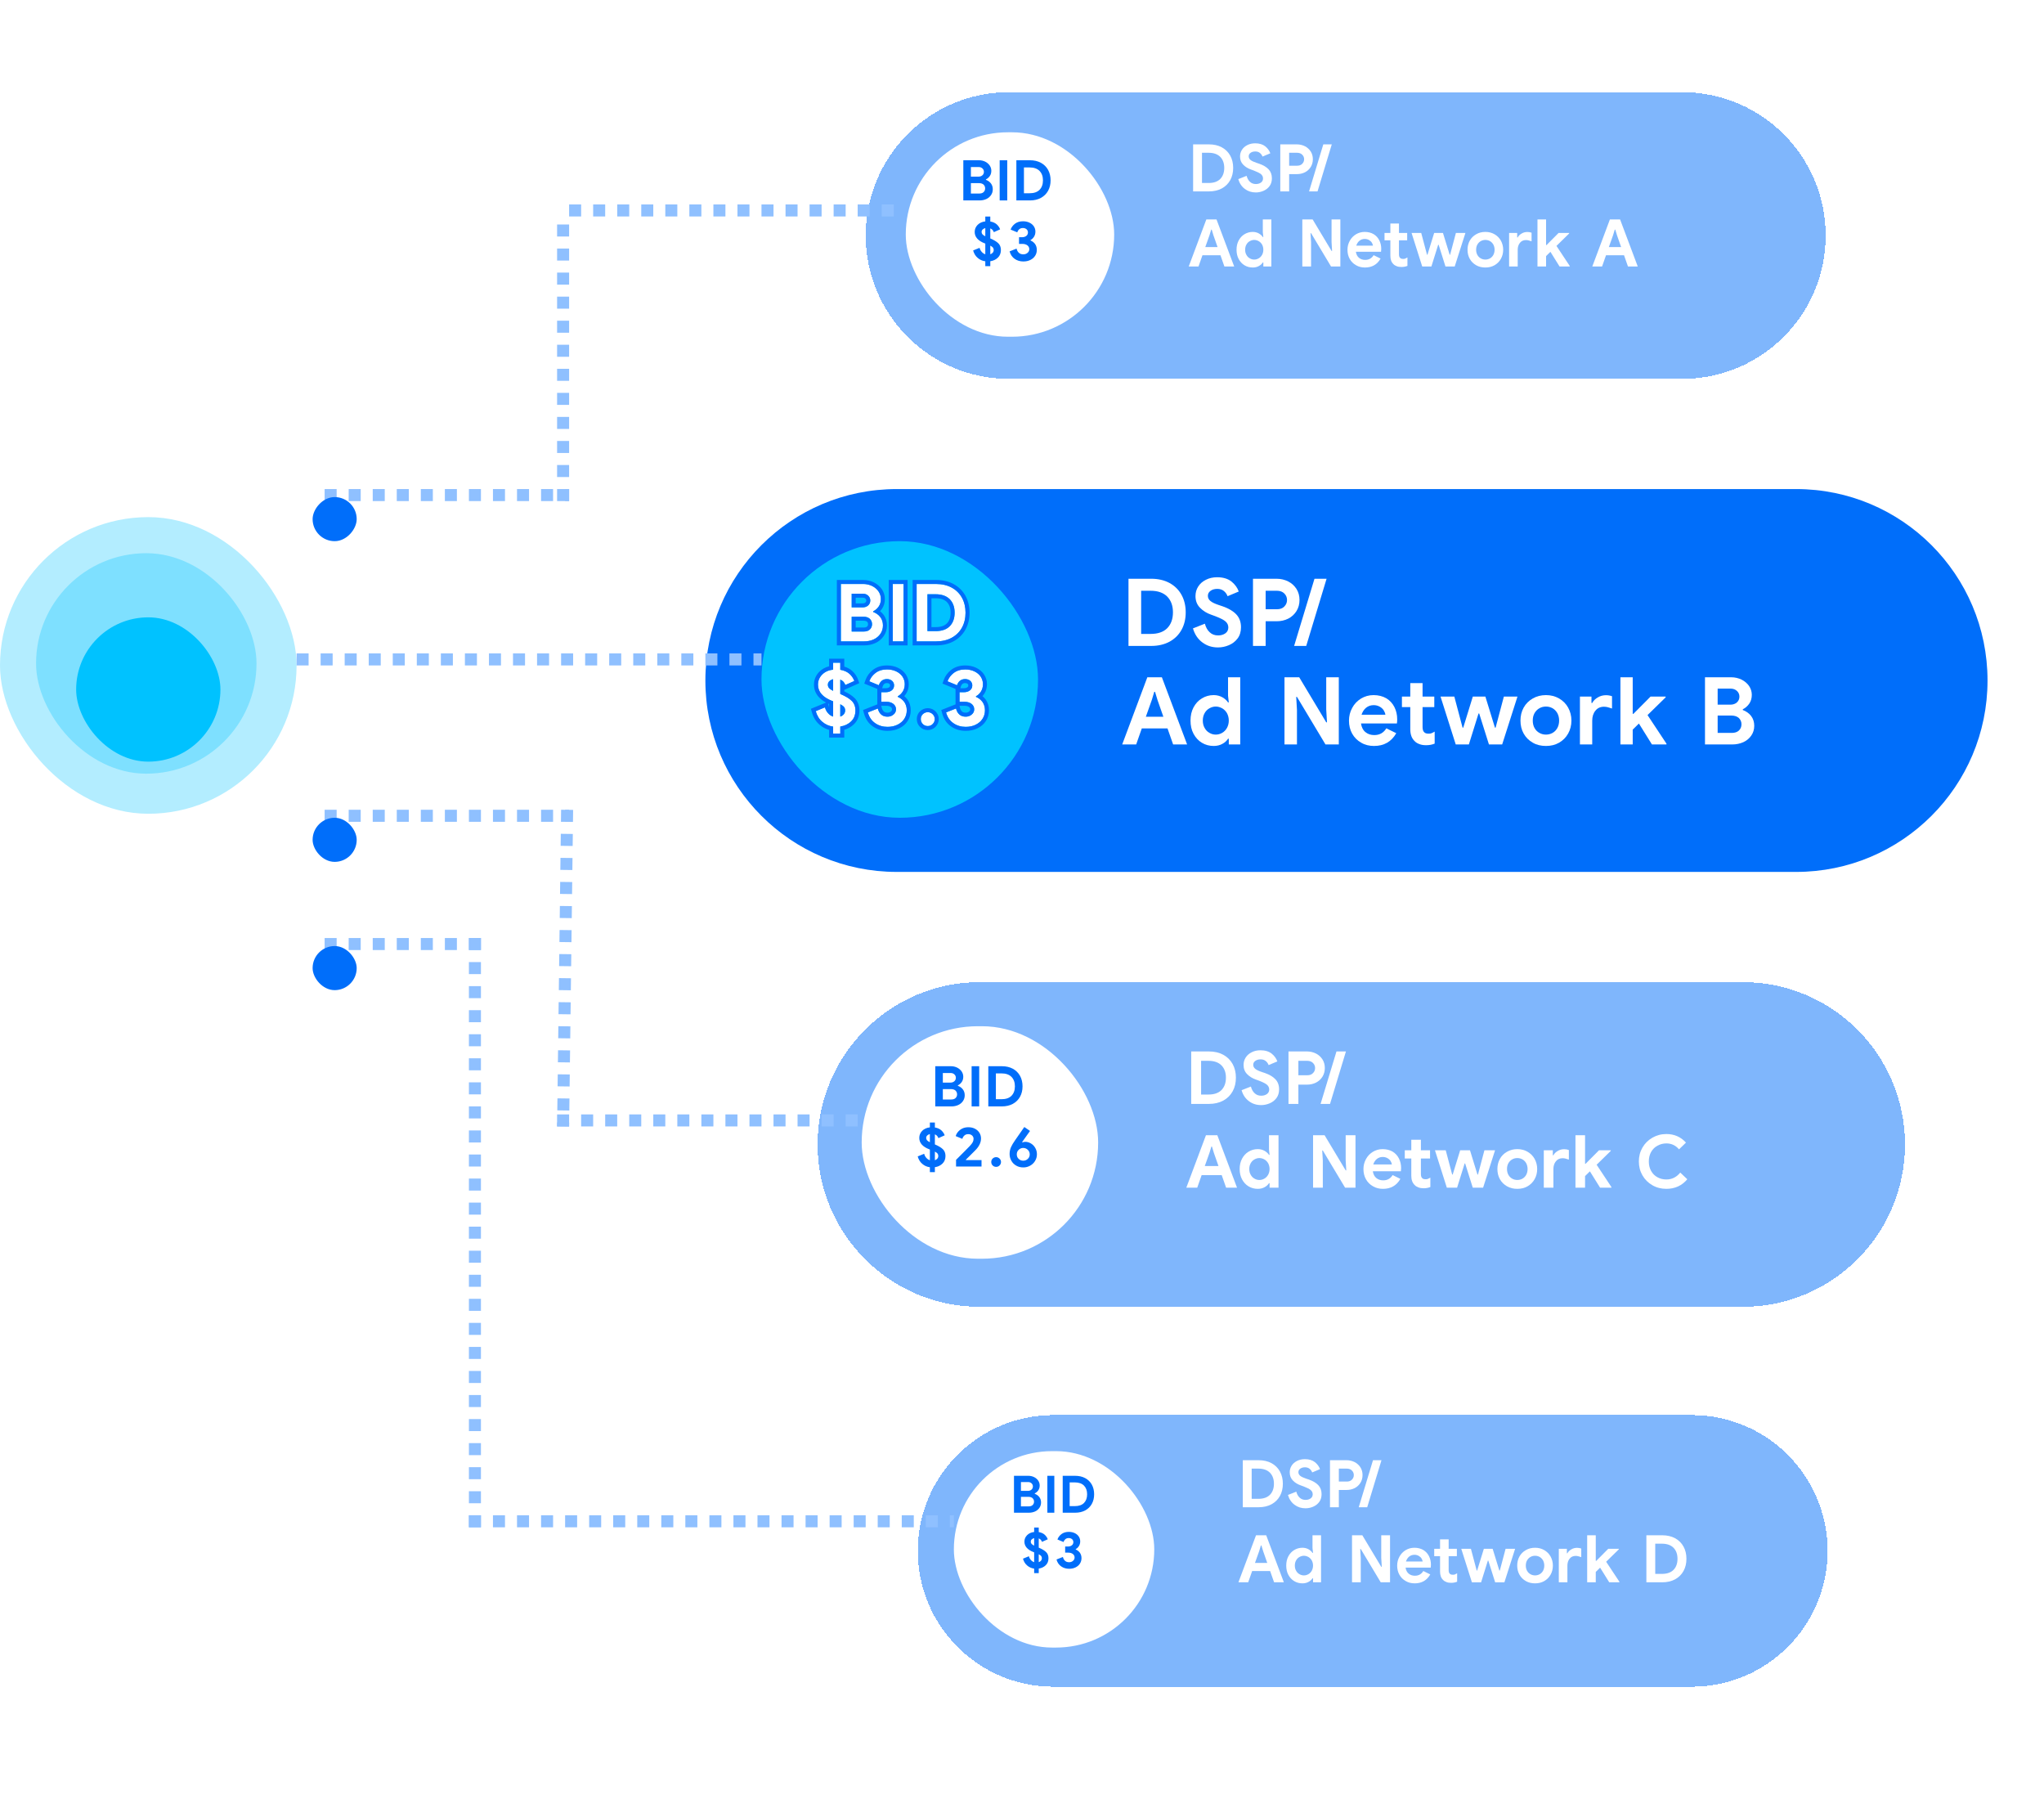 <svg width="510" height="450" viewBox="0 0 510 450" fill="none" xmlns="http://www.w3.org/2000/svg">
<g clip-path="url(#clip0_1235_2043)">
<g filter="url(#filter0_d_1235_2043)">
<path d="M176 163.754C176 137.38 197.38 116 223.754 116H448.157C474.53 116 495.91 137.38 495.91 163.754V163.754C495.91 190.127 474.53 211.507 448.157 211.507H223.754C197.38 211.507 176 190.127 176 163.754V163.754Z" fill="#006EFA"/>
</g>
<g filter="url(#filter1_d_1235_2043)">
<path d="M216 52.754C216 33.007 232.007 17 251.754 17H419.766C439.513 17 455.52 33.007 455.52 52.754V52.754C455.52 72.5 439.513 88.507 419.766 88.507H251.754C232.007 88.507 216 72.5 216 52.754V52.754Z" fill="#006EFA" fill-opacity="0.5" shape-rendering="crispEdges"/>
</g>
<g filter="url(#filter2_d_1235_2043)">
<path d="M204 279.5C204 257.132 222.132 239 244.5 239H434.817C457.185 239 475.317 257.132 475.317 279.5V279.5C475.317 301.868 457.185 320 434.817 320H244.5C222.132 320 204 301.868 204 279.5V279.5Z" fill="#006EFA" fill-opacity="0.5" shape-rendering="crispEdges"/>
</g>
<g filter="url(#filter3_d_1235_2043)">
<path d="M229 380.885C229 362.171 244.171 347 262.885 347H422.115C440.829 347 456 362.171 456 380.885V380.885C456 399.599 440.829 414.769 422.115 414.769H262.885C244.171 414.769 229 399.599 229 380.885V380.885Z" fill="#006EFA" fill-opacity="0.5" shape-rendering="crispEdges"/>
</g>
<g filter="url(#filter4_d_1235_2043)">
<rect x="190" y="129" width="69" height="69" rx="34.5" fill="#00C2FF"/>
</g>
<rect y="129" width="74" height="74" rx="37" fill="#00C2FF" fill-opacity="0.3"/>
<rect x="9" y="138" width="55" height="55" rx="27.5" fill="#00C2FF" fill-opacity="0.3"/>
<g filter="url(#filter5_d_1235_2043)">
<rect x="19" y="148" width="36" height="36" rx="18" fill="#00C2FF"/>
</g>
<g filter="url(#filter6_d_1235_2043)">
<rect x="226" y="27" width="52" height="51" rx="25.5" fill="white"/>
</g>
<g filter="url(#filter7_d_1235_2043)">
<rect x="215" y="250" width="59" height="58" rx="29" fill="white"/>
</g>
<g filter="url(#filter8_d_1235_2043)">
<rect x="238" y="356" width="50" height="49" rx="24.5" fill="white"/>
</g>
<path d="M253.18 64.58C252.564 64.16 252.13 63.53 251.906 62.704L253.642 62.018C253.754 62.48 253.95 62.83 254.244 63.082C254.524 63.334 254.888 63.446 255.336 63.446C255.728 63.446 256.078 63.334 256.372 63.082C256.666 62.844 256.82 62.536 256.82 62.158C256.82 61.766 256.652 61.444 256.344 61.206C256.036 60.968 255.616 60.842 255.084 60.842H254.258V59.176H255.014C255.42 59.176 255.77 59.078 256.05 58.868C256.33 58.672 256.484 58.364 256.484 57.972C256.484 57.664 256.358 57.398 256.134 57.188C255.896 56.992 255.602 56.88 255.238 56.88C254.846 56.88 254.538 56.992 254.314 57.188C254.076 57.398 253.908 57.65 253.824 57.958L252.158 57.272C252.354 56.712 252.704 56.236 253.236 55.816C253.768 55.41 254.44 55.2 255.252 55.2C255.84 55.2 256.372 55.312 256.848 55.536C257.324 55.76 257.688 56.068 257.954 56.46C258.206 56.852 258.346 57.286 258.346 57.762C258.346 58.28 258.22 58.714 257.982 59.078C257.744 59.442 257.464 59.708 257.128 59.876V59.988C257.59 60.184 257.968 60.478 258.262 60.87C258.542 61.276 258.696 61.766 258.696 62.326C258.696 62.886 258.556 63.376 258.276 63.81C257.996 64.258 257.59 64.594 257.086 64.846C256.582 65.098 255.994 65.224 255.336 65.224C254.524 65.224 253.796 65.014 253.18 64.58Z" fill="#006EFA"/>
<path d="M248.979 64.272C248.475 64.762 247.845 65.056 247.089 65.168V66.4H245.843V65.182C245.115 65.084 244.485 64.804 243.953 64.342C243.407 63.894 243.029 63.264 242.805 62.48L244.415 61.822C244.513 62.214 244.695 62.55 244.947 62.83C245.199 63.124 245.493 63.32 245.843 63.432V60.758L245.717 60.716C244.037 60.072 243.197 59.12 243.197 57.86C243.197 57.188 243.435 56.6 243.911 56.11C244.387 55.62 245.031 55.326 245.843 55.228V54.024H247.089V55.256C247.761 55.368 248.307 55.62 248.713 55.984C249.105 56.348 249.385 56.768 249.539 57.216L247.971 57.916C247.901 57.72 247.789 57.524 247.649 57.356C247.495 57.188 247.313 57.062 247.089 56.978V59.484C247.985 59.862 248.643 60.254 249.077 60.674C249.511 61.094 249.735 61.654 249.735 62.354C249.735 63.152 249.483 63.796 248.979 64.272ZM245.129 58.448C245.269 58.616 245.507 58.77 245.843 58.938V56.894C245.563 56.978 245.339 57.09 245.171 57.258C245.003 57.426 244.919 57.636 244.919 57.86C244.919 58.084 244.989 58.28 245.129 58.448ZM247.705 63.026C247.859 62.844 247.943 62.62 247.943 62.368C247.943 62.116 247.873 61.92 247.747 61.752C247.621 61.598 247.397 61.444 247.089 61.276V63.432C247.341 63.348 247.551 63.208 247.705 63.026Z" fill="#006EFA"/>
<path d="M253.594 39.976H256.982C258.018 39.976 258.928 40.186 259.712 40.606C260.482 41.026 261.084 41.614 261.504 42.37C261.924 43.126 262.134 44.008 262.134 44.988C262.134 45.982 261.924 46.85 261.504 47.606C261.084 48.362 260.482 48.95 259.712 49.37C258.928 49.79 258.018 50 256.982 50H253.594V39.976ZM256.898 48.208C257.976 48.208 258.802 47.928 259.376 47.354C259.936 46.78 260.23 45.996 260.23 44.988C260.23 43.994 259.936 43.21 259.376 42.636C258.802 42.062 257.976 41.768 256.898 41.768H255.484V48.208H256.898Z" fill="#006EFA"/>
<path d="M249.43 39.976H251.32V50H249.43V39.976Z" fill="#006EFA"/>
<path d="M240.359 39.976H244.279C244.839 39.976 245.343 40.102 245.819 40.326C246.295 40.564 246.659 40.886 246.939 41.278C247.205 41.684 247.345 42.118 247.345 42.594C247.345 43.098 247.219 43.546 246.967 43.91C246.715 44.274 246.393 44.554 246.001 44.75V44.862C246.519 45.058 246.939 45.352 247.247 45.758C247.555 46.164 247.709 46.654 247.709 47.214C247.709 47.774 247.555 48.264 247.261 48.684C246.967 49.104 246.575 49.44 246.071 49.664C245.567 49.888 245.021 50 244.419 50H240.359V39.976ZM244.139 44.064C244.545 44.064 244.867 43.952 245.119 43.728C245.371 43.504 245.497 43.21 245.497 42.86C245.497 42.524 245.371 42.244 245.133 42.02C244.895 41.796 244.587 41.67 244.195 41.67H242.249V44.064H244.139ZM244.349 48.278C244.797 48.278 245.161 48.166 245.413 47.928C245.665 47.69 245.805 47.382 245.805 46.99C245.805 46.612 245.665 46.304 245.413 46.052C245.147 45.814 244.769 45.688 244.293 45.688H242.249V48.278H244.349Z" fill="#006EFA"/>
<path d="M264.78 390.753C264.214 390.368 263.815 389.789 263.609 389.03L265.204 388.4C265.307 388.824 265.487 389.146 265.757 389.377C266.014 389.609 266.348 389.712 266.76 389.712C267.12 389.712 267.441 389.609 267.711 389.377C267.981 389.159 268.123 388.876 268.123 388.529C268.123 388.169 267.969 387.873 267.686 387.654C267.403 387.436 267.017 387.32 266.528 387.32H265.77V385.79H266.464C266.837 385.79 267.159 385.7 267.416 385.507C267.673 385.327 267.814 385.044 267.814 384.684C267.814 384.401 267.699 384.157 267.493 383.964C267.274 383.784 267.004 383.681 266.67 383.681C266.31 383.681 266.027 383.784 265.821 383.964C265.603 384.157 265.448 384.388 265.371 384.671L263.841 384.041C264.021 383.526 264.342 383.089 264.831 382.703C265.32 382.331 265.937 382.138 266.683 382.138C267.223 382.138 267.711 382.241 268.149 382.446C268.586 382.652 268.92 382.935 269.165 383.295C269.396 383.655 269.525 384.054 269.525 384.491C269.525 384.967 269.409 385.365 269.19 385.7C268.972 386.034 268.714 386.278 268.406 386.433V386.536C268.83 386.716 269.177 386.986 269.447 387.346C269.705 387.719 269.846 388.169 269.846 388.683C269.846 389.197 269.717 389.647 269.46 390.046C269.203 390.458 268.83 390.766 268.367 390.998C267.904 391.229 267.364 391.345 266.76 391.345C266.014 391.345 265.345 391.152 264.78 390.753Z" fill="#006EFA"/>
<path d="M260.913 390.471C260.45 390.921 259.871 391.191 259.177 391.294V392.425H258.033V391.306C257.364 391.216 256.785 390.959 256.297 390.535C255.795 390.123 255.448 389.545 255.242 388.825L256.721 388.22C256.811 388.58 256.978 388.889 257.21 389.146C257.441 389.416 257.711 389.596 258.033 389.699V387.243L257.917 387.204C256.374 386.613 255.602 385.738 255.602 384.581C255.602 383.964 255.821 383.424 256.258 382.974C256.695 382.524 257.287 382.254 258.033 382.164V381.058H259.177V382.189C259.794 382.292 260.296 382.524 260.669 382.858C261.029 383.192 261.286 383.578 261.427 383.99L259.987 384.632C259.923 384.452 259.82 384.272 259.691 384.118C259.55 383.964 259.383 383.848 259.177 383.771V386.073C260 386.42 260.604 386.78 261.003 387.166C261.402 387.551 261.607 388.066 261.607 388.709C261.607 389.442 261.376 390.033 260.913 390.471ZM257.377 385.121C257.505 385.275 257.724 385.417 258.033 385.571V383.694C257.775 383.771 257.57 383.874 257.415 384.028C257.261 384.182 257.184 384.375 257.184 384.581C257.184 384.787 257.248 384.967 257.377 385.121ZM259.743 389.326C259.884 389.159 259.961 388.953 259.961 388.722C259.961 388.49 259.897 388.31 259.781 388.156C259.666 388.014 259.46 387.873 259.177 387.719V389.699C259.409 389.622 259.601 389.493 259.743 389.326Z" fill="#006EFA"/>
<path d="M265.156 368.153H268.268C269.22 368.153 270.056 368.346 270.776 368.732C271.483 369.118 272.036 369.658 272.422 370.352C272.807 371.047 273 371.857 273 372.757C273 373.67 272.807 374.467 272.422 375.162C272.036 375.856 271.483 376.396 270.776 376.782C270.056 377.168 269.22 377.36 268.268 377.36H265.156V368.153ZM268.191 375.715C269.181 375.715 269.94 375.457 270.467 374.93C270.981 374.403 271.251 373.683 271.251 372.757C271.251 371.844 270.981 371.124 270.467 370.597C269.94 370.069 269.181 369.799 268.191 369.799H266.892V375.715H268.191Z" fill="#006EFA"/>
<path d="M261.328 368.153H263.064V377.36H261.328V368.153Z" fill="#006EFA"/>
<path d="M253 368.153H256.601C257.115 368.153 257.578 368.269 258.015 368.475C258.452 368.693 258.787 368.989 259.044 369.349C259.288 369.722 259.417 370.121 259.417 370.558C259.417 371.021 259.301 371.432 259.07 371.767C258.838 372.101 258.542 372.358 258.182 372.538V372.641C258.658 372.821 259.044 373.091 259.327 373.464C259.61 373.837 259.751 374.287 259.751 374.802C259.751 375.316 259.61 375.766 259.34 376.152C259.07 376.537 258.709 376.846 258.247 377.052C257.784 377.258 257.282 377.36 256.729 377.36H253V368.153ZM256.472 371.908C256.845 371.908 257.141 371.805 257.372 371.6C257.604 371.394 257.719 371.124 257.719 370.802C257.719 370.494 257.604 370.237 257.385 370.031C257.166 369.825 256.883 369.709 256.523 369.709H254.736V371.908H256.472ZM256.665 375.779C257.076 375.779 257.411 375.676 257.642 375.457C257.874 375.239 258.002 374.956 258.002 374.596C258.002 374.249 257.874 373.966 257.642 373.734C257.398 373.516 257.051 373.4 256.613 373.4H254.736V375.779H256.665Z" fill="#006EFA"/>
<path d="M237.875 180.4C236.995 179.8 236.375 178.9 236.055 177.72L238.535 176.74C238.695 177.4 238.975 177.9 239.395 178.26C239.795 178.62 240.315 178.78 240.955 178.78C241.515 178.78 242.015 178.62 242.435 178.26C242.855 177.92 243.075 177.48 243.075 176.94C243.075 176.38 242.835 175.92 242.395 175.58C241.955 175.24 241.355 175.06 240.595 175.06H239.415V172.68H240.495C241.075 172.68 241.575 172.54 241.975 172.24C242.375 171.96 242.595 171.52 242.595 170.96C242.595 170.52 242.415 170.14 242.095 169.84C241.755 169.56 241.335 169.4 240.815 169.4C240.255 169.4 239.815 169.56 239.495 169.84C239.155 170.14 238.915 170.5 238.795 170.94L236.415 169.96C236.695 169.16 237.195 168.48 237.955 167.88C238.715 167.3 239.675 167 240.835 167C241.675 167 242.435 167.16 243.115 167.48C243.795 167.8 244.315 168.24 244.695 168.8C245.055 169.36 245.255 169.98 245.255 170.66C245.255 171.4 245.075 172.02 244.735 172.54C244.395 173.06 243.995 173.44 243.515 173.68V173.84C244.175 174.12 244.715 174.54 245.135 175.1C245.535 175.68 245.755 176.38 245.755 177.18C245.755 177.98 245.555 178.68 245.155 179.3C244.755 179.94 244.175 180.42 243.455 180.78C242.735 181.14 241.895 181.32 240.955 181.32C239.795 181.32 238.755 181.02 237.875 180.4Z" fill="white"/>
<path d="M230.25 180.62C229.91 180.28 229.75 179.86 229.75 179.38C229.75 178.9 229.91 178.5 230.25 178.16C230.59 177.84 231.01 177.66 231.49 177.66C231.97 177.66 232.37 177.84 232.71 178.16C233.05 178.5 233.23 178.9 233.23 179.38C233.23 179.86 233.05 180.28 232.71 180.62C232.37 180.96 231.97 181.12 231.49 181.12C231.01 181.12 230.59 180.96 230.25 180.62Z" fill="white"/>
<path d="M218.367 180.4C217.487 179.8 216.867 178.9 216.547 177.72L219.027 176.74C219.187 177.4 219.467 177.9 219.887 178.26C220.287 178.62 220.807 178.78 221.447 178.78C222.007 178.78 222.507 178.62 222.927 178.26C223.347 177.92 223.567 177.48 223.567 176.94C223.567 176.38 223.327 175.92 222.887 175.58C222.447 175.24 221.847 175.06 221.087 175.06H219.907V172.68H220.987C221.567 172.68 222.067 172.54 222.467 172.24C222.867 171.96 223.087 171.52 223.087 170.96C223.087 170.52 222.907 170.14 222.587 169.84C222.247 169.56 221.827 169.4 221.307 169.4C220.747 169.4 220.307 169.56 219.987 169.84C219.647 170.14 219.407 170.5 219.287 170.94L216.907 169.96C217.187 169.16 217.687 168.48 218.447 167.88C219.207 167.3 220.167 167 221.327 167C222.167 167 222.927 167.16 223.607 167.48C224.287 167.8 224.807 168.24 225.187 168.8C225.547 169.36 225.747 169.98 225.747 170.66C225.747 171.4 225.567 172.02 225.227 172.54C224.887 173.06 224.487 173.44 224.007 173.68V173.84C224.667 174.12 225.207 174.54 225.627 175.1C226.027 175.68 226.247 176.38 226.247 177.18C226.247 177.98 226.047 178.68 225.647 179.3C225.247 179.94 224.667 180.42 223.947 180.78C223.227 181.14 222.387 181.32 221.447 181.32C220.287 181.32 219.247 181.02 218.367 180.4Z" fill="white"/>
<path d="M212.359 179.96C211.639 180.66 210.739 181.08 209.659 181.24V183H207.879V181.26C206.839 181.12 205.939 180.72 205.179 180.06C204.399 179.42 203.859 178.52 203.539 177.4L205.839 176.46C205.979 177.02 206.239 177.5 206.599 177.9C206.959 178.32 207.379 178.6 207.879 178.76V174.94L207.699 174.88C205.299 173.96 204.099 172.6 204.099 170.8C204.099 169.84 204.439 169 205.119 168.3C205.799 167.6 206.719 167.18 207.879 167.04V165.32H209.659V167.08C210.619 167.24 211.399 167.6 211.979 168.12C212.539 168.64 212.939 169.24 213.159 169.88L210.919 170.88C210.819 170.6 210.659 170.32 210.459 170.08C210.239 169.84 209.979 169.66 209.659 169.54V173.12C210.939 173.66 211.879 174.22 212.499 174.82C213.119 175.42 213.439 176.22 213.439 177.22C213.439 178.36 213.079 179.28 212.359 179.96ZM206.859 171.64C207.059 171.88 207.399 172.1 207.879 172.34V169.42C207.479 169.54 207.159 169.7 206.919 169.94C206.679 170.18 206.559 170.48 206.559 170.8C206.559 171.12 206.659 171.4 206.859 171.64ZM210.539 178.18C210.759 177.92 210.879 177.6 210.879 177.24C210.879 176.88 210.779 176.6 210.599 176.36C210.419 176.14 210.099 175.92 209.659 175.68V178.76C210.019 178.64 210.319 178.44 210.539 178.18Z" fill="white"/>
<path d="M228.711 145.68H233.551C235.031 145.68 236.331 145.98 237.451 146.58C238.551 147.18 239.411 148.02 240.011 149.1C240.611 150.18 240.911 151.44 240.911 152.84C240.911 154.26 240.611 155.5 240.011 156.58C239.411 157.66 238.551 158.5 237.451 159.1C236.331 159.7 235.031 160 233.551 160H228.711V145.68ZM233.431 157.44C234.971 157.44 236.151 157.04 236.971 156.22C237.771 155.4 238.191 154.28 238.191 152.84C238.191 151.42 237.771 150.3 236.971 149.48C236.151 148.66 234.971 148.24 233.431 148.24H231.411V157.44H233.431Z" fill="white"/>
<path d="M222.75 145.68H225.45V160H222.75V145.68Z" fill="white"/>
<path d="M209.805 145.68H215.405C216.205 145.68 216.925 145.86 217.605 146.18C218.285 146.52 218.805 146.98 219.205 147.54C219.585 148.12 219.785 148.74 219.785 149.42C219.785 150.14 219.605 150.78 219.245 151.3C218.885 151.82 218.425 152.22 217.865 152.5V152.66C218.605 152.94 219.205 153.36 219.645 153.94C220.085 154.52 220.305 155.22 220.305 156.02C220.305 156.82 220.085 157.52 219.665 158.12C219.245 158.72 218.685 159.2 217.965 159.52C217.245 159.84 216.465 160 215.605 160H209.805V145.68ZM215.205 151.52C215.785 151.52 216.245 151.36 216.605 151.04C216.965 150.72 217.145 150.3 217.145 149.8C217.145 149.32 216.965 148.92 216.625 148.6C216.285 148.28 215.845 148.1 215.285 148.1H212.505V151.52H215.205ZM215.505 157.54C216.145 157.54 216.665 157.38 217.025 157.04C217.385 156.7 217.585 156.26 217.585 155.7C217.585 155.16 217.385 154.72 217.025 154.36C216.645 154.02 216.105 153.84 215.425 153.84H212.505V157.54H215.505Z" fill="white"/>
<path fill-rule="evenodd" clip-rule="evenodd" d="M236.059 177.72C236.379 178.9 236.999 179.8 237.879 180.4C238.759 181.02 239.799 181.32 240.959 181.32C241.899 181.32 242.739 181.14 243.459 180.78C244.179 180.42 244.759 179.94 245.159 179.3C245.559 178.68 245.759 177.98 245.759 177.18C245.759 176.38 245.539 175.68 245.139 175.1C244.918 174.806 244.665 174.551 244.378 174.334C244.147 174.159 243.895 174.01 243.621 173.885C243.587 173.87 243.553 173.855 243.519 173.84V173.68C243.548 173.665 243.577 173.65 243.606 173.634C243.857 173.497 244.086 173.319 244.295 173.102C244.454 172.938 244.601 172.75 244.739 172.54C245.079 172.02 245.259 171.4 245.259 170.66C245.259 169.98 245.059 169.36 244.699 168.8C244.319 168.24 243.799 167.8 243.119 167.48C242.439 167.16 241.679 167 240.839 167C239.679 167 238.719 167.3 237.959 167.88C237.501 168.241 237.137 168.632 236.859 169.06C236.76 169.213 236.672 169.371 236.594 169.534C236.528 169.672 236.47 169.814 236.419 169.96L238.799 170.94C238.848 170.759 238.917 170.592 239.006 170.437C239.132 170.215 239.298 170.017 239.499 169.84C239.819 169.56 240.259 169.4 240.819 169.4C241.339 169.4 241.759 169.56 242.099 169.84C242.419 170.14 242.599 170.52 242.599 170.96C242.599 171.52 242.379 171.96 241.979 172.24C241.579 172.54 241.079 172.68 240.499 172.68H239.419V175.06H240.599C241.359 175.06 241.959 175.24 242.399 175.58C242.839 175.92 243.079 176.38 243.079 176.94C243.079 177.48 242.859 177.92 242.439 178.26C242.019 178.62 241.519 178.78 240.959 178.78C240.319 178.78 239.799 178.62 239.399 178.26C239.205 178.094 239.041 177.898 238.905 177.671C238.746 177.405 238.625 177.096 238.539 176.74L236.059 177.72ZM241.437 170.592C241.286 170.475 241.098 170.4 240.819 170.4C240.457 170.4 240.265 170.499 240.158 170.591C239.95 170.776 239.826 170.972 239.763 171.203L239.633 171.68H240.499C240.917 171.68 241.191 171.581 241.379 171.44L241.392 171.43L241.405 171.421C241.507 171.35 241.599 171.233 241.599 170.96C241.599 170.828 241.556 170.712 241.437 170.592ZM238.418 171.865L235.162 170.524L235.475 169.63C235.825 168.629 236.449 167.798 237.339 167.095L237.345 167.09L237.352 167.085C238.316 166.349 239.5 166 240.839 166C241.808 166 242.716 166.185 243.544 166.575C244.374 166.966 245.038 167.519 245.526 168.238L245.533 168.249L245.54 168.259C245.994 168.967 246.259 169.772 246.259 170.66C246.259 171.571 246.034 172.386 245.576 173.087C245.442 173.292 245.297 173.484 245.14 173.661C245.436 173.906 245.702 174.185 245.939 174.5L245.951 174.516L245.962 174.532C246.484 175.289 246.759 176.189 246.759 177.18C246.759 178.156 246.512 179.045 246.003 179.836C245.486 180.66 244.752 181.251 243.906 181.674C243.024 182.115 242.026 182.32 240.959 182.32C239.622 182.32 238.377 181.972 237.309 181.222C236.212 180.472 235.467 179.36 235.093 177.982L234.859 177.119L238.419 175.712L238.418 171.865ZM239.403 176.06L239.51 176.504C239.634 177.013 239.825 177.308 240.049 177.501L240.059 177.509L240.068 177.517C240.234 177.666 240.489 177.78 240.959 177.78C241.314 177.78 241.574 177.684 241.788 177.501L241.798 177.492L241.809 177.483C242.006 177.324 242.079 177.165 242.079 176.94C242.079 176.707 241.996 176.533 241.787 176.371C241.569 176.203 241.205 176.06 240.599 176.06H239.403Z" fill="#006EFA"/>
<path fill-rule="evenodd" clip-rule="evenodd" d="M229.75 179.38C229.75 179.86 229.91 180.28 230.25 180.62C230.59 180.96 231.01 181.12 231.49 181.12C231.97 181.12 232.37 180.96 232.71 180.62C233.05 180.28 233.23 179.86 233.23 179.38C233.23 178.9 233.05 178.5 232.71 178.16C232.37 177.84 231.97 177.66 231.49 177.66C231.01 177.66 230.59 177.84 230.25 178.16C229.91 178.5 229.75 178.9 229.75 179.38ZM229.554 177.442L229.565 177.432C230.078 176.949 230.739 176.66 231.49 176.66C232.253 176.66 232.891 176.957 233.395 177.432L233.406 177.442L233.417 177.453C233.929 177.965 234.23 178.613 234.23 179.38C234.23 180.134 233.938 180.806 233.417 181.327C232.884 181.861 232.227 182.12 231.49 182.12C230.766 182.12 230.085 181.869 229.543 181.327C229.001 180.785 228.75 180.104 228.75 179.38C228.75 178.643 229.009 177.986 229.543 177.453L229.554 177.442Z" fill="#006EFA"/>
<path fill-rule="evenodd" clip-rule="evenodd" d="M216.543 177.72C216.863 178.9 217.483 179.8 218.363 180.4C219.243 181.02 220.283 181.32 221.443 181.32C222.383 181.32 223.223 181.14 223.943 180.78C224.663 180.42 225.243 179.94 225.643 179.3C226.043 178.68 226.243 177.98 226.243 177.18C226.243 176.38 226.023 175.68 225.623 175.1C225.402 174.806 225.149 174.551 224.862 174.334C224.632 174.159 224.379 174.01 224.105 173.885C224.072 173.87 224.037 173.855 224.003 173.84V173.68C224.032 173.665 224.061 173.65 224.09 173.634C224.342 173.497 224.57 173.319 224.78 173.102C224.938 172.938 225.085 172.75 225.223 172.54C225.563 172.02 225.743 171.4 225.743 170.66C225.743 169.98 225.543 169.36 225.183 168.8C224.803 168.24 224.283 167.8 223.603 167.48C222.923 167.16 222.163 167 221.323 167C220.163 167 219.203 167.3 218.443 167.88C217.985 168.241 217.622 168.632 217.344 169.06C217.245 169.213 217.156 169.371 217.078 169.534C217.012 169.672 216.954 169.814 216.903 169.96L219.283 170.94C219.332 170.759 219.402 170.592 219.49 170.437C219.617 170.215 219.782 170.017 219.983 169.84C220.303 169.56 220.743 169.4 221.303 169.4C221.823 169.4 222.243 169.56 222.583 169.84C222.903 170.14 223.083 170.52 223.083 170.96C223.083 171.52 222.863 171.96 222.463 172.24C222.063 172.54 221.563 172.68 220.983 172.68H219.903V175.06H221.083C221.843 175.06 222.443 175.24 222.883 175.58C223.323 175.92 223.563 176.38 223.563 176.94C223.563 177.48 223.343 177.92 222.923 178.26C222.503 178.62 222.003 178.78 221.443 178.78C220.803 178.78 220.283 178.62 219.883 178.26C219.689 178.094 219.525 177.898 219.389 177.671C219.23 177.405 219.109 177.096 219.023 176.74L216.543 177.72ZM221.922 170.592C221.771 170.475 221.582 170.4 221.303 170.4C220.941 170.4 220.749 170.499 220.643 170.591C220.434 170.776 220.311 170.972 220.248 171.203L220.118 171.68H220.983C221.401 171.68 221.675 171.581 221.863 171.44L221.876 171.43L221.889 171.421C221.991 171.35 222.083 171.233 222.083 170.96C222.083 170.828 222.041 170.712 221.922 170.592ZM218.902 171.865L215.646 170.524L215.959 169.63C216.309 168.629 216.933 167.798 217.823 167.095L217.83 167.09L217.836 167.085C218.8 166.349 219.984 166 221.323 166C222.293 166 223.201 166.185 224.029 166.575C224.859 166.966 225.522 167.519 226.01 168.238L226.017 168.249L226.024 168.259C226.479 168.967 226.743 169.772 226.743 170.66C226.743 171.571 226.519 172.386 226.06 173.087C225.926 173.292 225.781 173.484 225.624 173.661C225.92 173.906 226.187 174.185 226.423 174.5L226.435 174.516L226.446 174.532C226.968 175.289 227.243 176.189 227.243 177.18C227.243 178.156 226.996 179.044 226.487 179.836C225.97 180.66 225.236 181.251 224.39 181.674C223.508 182.115 222.51 182.32 221.443 182.32C220.107 182.32 218.861 181.972 217.793 181.222C216.697 180.472 215.952 179.36 215.578 177.982L215.344 177.119L218.903 175.712L218.902 171.865ZM219.887 176.06L219.995 176.504C220.118 177.013 220.309 177.308 220.534 177.501L220.543 177.509L220.552 177.517C220.718 177.666 220.973 177.78 221.443 177.78C221.799 177.78 222.058 177.684 222.272 177.501L222.283 177.492L222.294 177.483C222.49 177.324 222.563 177.165 222.563 176.94C222.563 176.707 222.48 176.533 222.272 176.371C222.054 176.203 221.689 176.06 221.083 176.06H219.887Z" fill="#006EFA"/>
<path fill-rule="evenodd" clip-rule="evenodd" d="M209.656 181.24C210.736 181.08 211.636 180.66 212.356 179.96C213.076 179.28 213.436 178.36 213.436 177.22C213.436 176.22 213.116 175.42 212.496 174.82C211.876 174.22 210.936 173.66 209.656 173.12V169.54C209.976 169.66 210.236 169.84 210.456 170.08C210.528 170.167 210.595 170.259 210.656 170.354C210.693 170.412 210.728 170.471 210.76 170.531C210.822 170.646 210.874 170.763 210.916 170.88L213.156 169.88C213.083 169.667 212.99 169.459 212.877 169.257C212.826 169.164 212.771 169.073 212.712 168.983C212.511 168.678 212.265 168.389 211.976 168.12C211.396 167.6 210.616 167.24 209.656 167.08V165.32H207.876V167.04C206.716 167.18 205.796 167.6 205.116 168.3L204.398 167.604C205.071 166.911 205.91 166.456 206.876 166.21V164.32H210.656V166.287C211.42 166.518 212.092 166.881 212.643 167.376L212.65 167.382L212.656 167.388C213.323 168.007 213.822 168.743 214.101 169.555L214.399 170.42L210.656 172.092V172.47C211.705 172.958 212.562 173.493 213.191 174.102C214.032 174.915 214.436 175.988 214.436 177.22C214.436 178.584 213.997 179.783 213.048 180.682C212.367 181.342 211.562 181.79 210.656 182.047V184H206.876V182.076C206.006 181.837 205.22 181.42 204.531 180.824C203.567 180.03 202.936 178.941 202.574 177.675L202.328 176.814L206.121 175.264C205.372 174.864 204.739 174.391 204.246 173.832C203.486 172.971 203.096 171.946 203.096 170.8C203.096 169.578 203.538 168.489 204.398 167.604L205.116 168.3C204.436 169 204.096 169.84 204.096 170.8C204.096 172.6 205.296 173.96 207.696 174.88L207.876 174.94V178.76C207.5 178.64 207.17 178.452 206.876 178.188C206.779 178.101 206.685 178.005 206.596 177.9C206.451 177.739 206.322 177.565 206.211 177.379C206.046 177.101 205.919 176.795 205.836 176.46L203.536 177.4C203.856 178.52 204.396 179.42 205.176 180.06C205.936 180.72 206.836 181.12 207.876 181.26V183H209.656V181.24ZM206.876 169.982C206.662 170.215 206.556 170.499 206.556 170.8C206.556 171.12 206.656 171.4 206.856 171.64C206.862 171.648 206.869 171.656 206.876 171.664C207.078 171.895 207.411 172.108 207.876 172.34V169.42C207.476 169.54 207.156 169.7 206.916 169.94C206.902 169.954 206.889 169.968 206.876 169.982ZM206.876 176.45V175.626C206.793 175.59 206.711 175.554 206.631 175.517L206.806 176.218C206.826 176.298 206.849 176.376 206.876 176.45ZM210.656 178.017C210.62 178.074 210.58 178.128 210.536 178.18C210.316 178.44 210.016 178.64 209.656 178.76V175.68C210.096 175.92 210.416 176.14 210.596 176.36C210.617 176.388 210.637 176.417 210.656 176.446C210.798 176.667 210.876 176.923 210.876 177.24C210.876 177.528 210.799 177.791 210.656 178.017Z" fill="#006EFA"/>
<path fill-rule="evenodd" clip-rule="evenodd" d="M227.711 144.68H233.551C235.168 144.68 236.636 145.008 237.923 145.698L237.93 145.702C239.19 146.389 240.19 147.363 240.885 148.614C241.579 149.864 241.911 151.295 241.911 152.84C241.911 154.405 241.579 155.817 240.885 157.065C240.19 158.317 239.19 159.29 237.93 159.978L237.923 159.981C236.636 160.671 235.168 161 233.551 161H227.711V144.68ZM236.26 155.517C236.839 154.92 237.191 154.071 237.191 152.84C237.191 151.63 236.84 150.78 236.26 150.182C235.679 149.604 234.786 149.24 233.431 149.24H232.411V156.44H233.431C234.799 156.44 235.686 156.088 236.26 155.517ZM233.431 157.44C234.971 157.44 236.151 157.04 236.971 156.22C237.771 155.4 238.191 154.28 238.191 152.84C238.191 151.42 237.771 150.3 236.971 149.48C236.151 148.66 234.971 148.24 233.431 148.24H231.411V157.44H233.431ZM228.711 145.68V160H233.551C235.031 160 236.331 159.7 237.451 159.1C238.551 158.5 239.411 157.66 240.011 156.58C240.611 155.5 240.911 154.26 240.911 152.84C240.911 151.44 240.611 150.18 240.011 149.1C239.411 148.02 238.551 147.18 237.451 146.58C236.331 145.98 235.031 145.68 233.551 145.68H228.711Z" fill="#006EFA"/>
<path fill-rule="evenodd" clip-rule="evenodd" d="M221.75 144.68H226.45V161H221.75V144.68ZM222.75 145.68V160H225.45V145.68H222.75Z" fill="#006EFA"/>
<path fill-rule="evenodd" clip-rule="evenodd" d="M208.805 144.68H215.405C216.364 144.68 217.228 144.897 218.03 145.275L218.041 145.28L218.052 145.285C218.881 145.7 219.525 146.268 220.018 146.958L220.03 146.975L220.041 146.992C220.518 147.72 220.785 148.528 220.785 149.42C220.785 150.308 220.561 151.155 220.067 151.869C219.918 152.084 219.754 152.284 219.577 152.468C219.899 152.715 220.189 153.003 220.441 153.335C221.028 154.109 221.305 155.027 221.305 156.02C221.305 157.014 221.027 157.917 220.484 158.693C219.963 159.437 219.263 160.037 218.371 160.433C217.513 160.815 216.593 161 215.605 161H208.805V144.68ZM218.779 153.126C218.532 152.96 218.26 152.817 217.964 152.698C217.931 152.685 217.898 152.672 217.865 152.66V152.5C217.89 152.487 217.915 152.474 217.94 152.461C218.218 152.314 218.47 152.137 218.697 151.93C218.9 151.744 219.082 151.534 219.245 151.3C219.605 150.78 219.785 150.14 219.785 149.42C219.785 148.74 219.585 148.12 219.205 147.54C218.805 146.98 218.285 146.52 217.605 146.18C216.925 145.86 216.205 145.68 215.405 145.68H209.805V160H215.605C216.465 160 217.245 159.84 217.965 159.52C218.685 159.2 219.245 158.72 219.665 158.12C220.085 157.52 220.305 156.82 220.305 156.02C220.305 155.22 220.085 154.52 219.645 153.94C219.403 153.622 219.114 153.352 218.779 153.126ZM215.205 150.52C215.587 150.52 215.796 150.421 215.94 150.292C216.073 150.174 216.145 150.033 216.145 149.8C216.145 149.602 216.083 149.463 215.939 149.328C215.798 149.195 215.608 149.1 215.285 149.1H213.505V150.52H215.205ZM215.205 151.52C215.785 151.52 216.245 151.36 216.605 151.04C216.965 150.72 217.145 150.3 217.145 149.8C217.145 149.32 216.965 148.92 216.625 148.6C216.285 148.28 215.845 148.1 215.285 148.1H212.505V151.52H215.205ZM215.505 156.54C215.991 156.54 216.226 156.418 216.338 156.313C216.494 156.165 216.585 155.99 216.585 155.7C216.585 155.45 216.508 155.265 216.339 155.088C216.186 154.962 215.911 154.84 215.425 154.84H213.505V156.54H215.505ZM212.505 157.54V153.84H215.425C216.105 153.84 216.645 154.02 217.025 154.36C217.385 154.72 217.585 155.16 217.585 155.7C217.585 156.26 217.385 156.7 217.025 157.04C216.665 157.38 216.145 157.54 215.505 157.54H212.505Z" fill="#006EFA"/>
<path d="M425.414 168.951H431.968C432.904 168.951 433.747 169.162 434.543 169.536C435.339 169.934 435.947 170.473 436.415 171.128C436.86 171.807 437.094 172.532 437.094 173.328C437.094 174.171 436.883 174.92 436.462 175.528C436.041 176.137 435.502 176.605 434.847 176.933V177.12C435.713 177.448 436.415 177.939 436.93 178.618C437.445 179.297 437.703 180.116 437.703 181.052C437.703 181.989 437.445 182.808 436.954 183.51C436.462 184.212 435.807 184.774 434.964 185.149C434.121 185.523 433.209 185.71 432.202 185.71H425.414V168.951ZM431.734 175.786C432.413 175.786 432.951 175.599 433.372 175.224C433.794 174.85 434.004 174.358 434.004 173.773C434.004 173.211 433.794 172.743 433.396 172.369C432.998 171.994 432.483 171.783 431.828 171.783H428.574V175.786H431.734ZM432.085 182.831C432.834 182.831 433.443 182.644 433.864 182.246C434.285 181.848 434.519 181.333 434.519 180.678C434.519 180.046 434.285 179.531 433.864 179.11C433.419 178.712 432.787 178.501 431.991 178.501H428.574V182.831H432.085Z" fill="white"/>
<path d="M404.312 168.951H407.379V178.08H407.543L411.826 173.773H415.595V173.96L411.077 178.384L415.805 185.523V185.71H412.177L408.924 180.491L407.379 182.012V185.71H404.312V168.951Z" fill="white"/>
<path d="M394.211 173.773H397.09V175.365H397.277C397.558 174.803 398.026 174.358 398.658 173.984C399.267 173.609 399.969 173.422 400.718 173.422C401.256 173.422 401.748 173.516 402.216 173.679V176.746C401.795 176.605 401.42 176.488 401.139 176.418C400.858 176.348 400.554 176.301 400.226 176.301C399.314 176.301 398.588 176.629 398.073 177.284C397.535 177.939 397.277 178.782 397.277 179.765V185.71H394.211V173.773Z" fill="white"/>
<path d="M382.441 185.267C381.458 184.705 380.709 183.956 380.171 182.996C379.632 182.037 379.375 180.96 379.375 179.743C379.375 178.572 379.632 177.496 380.171 176.513C380.709 175.553 381.458 174.804 382.441 174.242C383.401 173.68 384.501 173.399 385.742 173.399C386.959 173.399 388.036 173.68 389.019 174.242C389.978 174.804 390.727 175.553 391.266 176.513C391.804 177.496 392.085 178.572 392.085 179.743C392.085 180.96 391.804 182.037 391.266 182.996C390.727 183.956 389.978 184.705 389.019 185.267C388.036 185.828 386.959 186.086 385.742 186.086C384.501 186.086 383.401 185.828 382.441 185.267ZM387.38 182.832C387.872 182.551 388.27 182.154 388.574 181.615C388.855 181.1 389.019 180.468 389.019 179.743C389.019 179.04 388.855 178.432 388.574 177.894C388.27 177.379 387.872 176.957 387.38 176.676C386.865 176.395 386.327 176.255 385.742 176.255C385.133 176.255 384.595 176.395 384.103 176.676C383.588 176.957 383.19 177.379 382.886 177.894C382.582 178.432 382.441 179.04 382.441 179.743C382.441 180.445 382.582 181.077 382.886 181.615C383.19 182.154 383.588 182.551 384.103 182.832C384.595 183.113 385.133 183.254 385.742 183.254C386.327 183.254 386.865 183.113 387.38 182.832Z" fill="white"/>
<path d="M359.43 173.772H362.87L364.93 181.52H365.094L367.482 173.772H370.618L373.006 181.52H373.169L375.229 173.772H378.623L374.808 185.71H371.508L369.073 177.986H368.909L366.499 185.71H363.222L359.43 173.772Z" fill="white"/>
<path d="M354.197 185.64C353.682 185.453 353.284 185.219 352.98 184.891C352.231 184.189 351.88 183.206 351.88 181.895V176.394H349.797V173.773H351.88V170.402H354.946V173.773H357.872V176.394H354.946V181.333C354.946 181.942 355.063 182.387 355.344 182.644C355.555 182.902 355.929 183.019 356.468 183.019C356.749 183.019 357.006 182.995 357.193 182.902C357.381 182.831 357.638 182.691 357.966 182.504V185.5C357.287 185.781 356.585 185.898 355.836 185.898C355.227 185.898 354.689 185.827 354.197 185.64Z" fill="white"/>
<path d="M339.629 185.267C338.669 184.728 337.92 183.979 337.382 183.02C336.843 182.06 336.586 180.983 336.586 179.766C336.586 178.643 336.843 177.589 337.382 176.606C337.897 175.623 338.646 174.851 339.582 174.265C340.518 173.704 341.548 173.399 342.719 173.399C343.936 173.399 345.012 173.68 345.902 174.195C346.791 174.734 347.447 175.459 347.915 176.372C348.383 177.308 348.617 178.315 348.617 179.438C348.617 179.813 348.594 180.141 348.547 180.468H339.582C339.722 181.428 340.097 182.154 340.706 182.645C341.314 183.137 342.04 183.371 342.882 183.371C343.585 183.371 344.17 183.23 344.685 182.926C345.2 182.622 345.598 182.2 345.902 181.685L348.383 182.903C347.166 185.033 345.317 186.086 342.836 186.086C341.642 186.086 340.565 185.828 339.629 185.267ZM345.668 178.291C345.621 177.917 345.481 177.566 345.246 177.191C345.012 176.817 344.661 176.513 344.24 176.278C343.819 176.044 343.304 175.904 342.742 175.904C341.993 175.904 341.361 176.138 340.846 176.559C340.331 176.981 339.957 177.566 339.722 178.291H345.668Z" fill="white"/>
<path d="M320.492 168.951H324.167L330.908 180.186H331.095L330.908 176.956V168.951H334.045V185.71H330.721L323.605 173.843H323.418L323.605 177.073V185.71H320.492V168.951Z" fill="white"/>
<path d="M299.879 185.289C298.99 184.751 298.311 184.002 297.796 183.042C297.281 182.082 297.047 180.982 297.047 179.742C297.047 178.525 297.281 177.448 297.796 176.465C298.311 175.505 298.99 174.756 299.879 174.218C300.769 173.679 301.752 173.398 302.828 173.398C303.624 173.398 304.35 173.586 304.982 173.937C305.59 174.288 306.082 174.709 306.41 175.224H306.597L306.41 173.539V168.951H309.452V185.71H306.597V184.283H306.41C306.082 184.798 305.614 185.242 304.982 185.57C304.35 185.921 303.624 186.085 302.828 186.085C301.752 186.085 300.769 185.827 299.879 185.289ZM304.958 182.808C305.45 182.527 305.848 182.106 306.152 181.567C306.433 181.052 306.597 180.444 306.597 179.742C306.597 179.063 306.433 178.454 306.152 177.916C305.848 177.401 305.45 176.98 304.958 176.699C304.443 176.418 303.905 176.254 303.343 176.254C302.782 176.254 302.243 176.418 301.752 176.699C301.237 176.98 300.839 177.401 300.558 177.916C300.254 178.454 300.113 179.063 300.113 179.742C300.113 180.444 300.254 181.052 300.558 181.567C300.839 182.106 301.237 182.527 301.752 182.808C302.243 183.112 302.782 183.253 303.343 183.253C303.905 183.253 304.443 183.112 304.958 182.808Z" fill="white"/>
<path d="M286.273 168.951H289.901L296.197 185.71H292.71L291.305 181.708H284.892L283.488 185.71H280L286.273 168.951ZM290.276 178.805L288.801 174.592L288.192 172.579H288.005L287.397 174.592L285.899 178.805H290.276Z" fill="white"/>
<path d="M327.978 144.374H330.997L325.918 161.133H322.898L327.978 144.374Z" fill="white"/>
<path d="M312.633 144.374H318.531C319.585 144.374 320.544 144.608 321.434 145.053C322.3 145.498 322.979 146.13 323.494 146.925C323.985 147.721 324.243 148.634 324.243 149.664C324.243 150.694 323.985 151.63 323.494 152.426C322.979 153.245 322.3 153.877 321.434 154.322C320.544 154.767 319.585 154.977 318.531 154.977H315.793V161.133H312.633V144.374ZM318.625 151.981C319.397 151.981 320.006 151.771 320.451 151.302C320.895 150.858 321.129 150.319 321.129 149.664C321.129 149.032 320.895 148.494 320.451 148.049C320.006 147.604 319.397 147.37 318.625 147.37H315.793V151.981H318.625Z" fill="white"/>
<path d="M300.02 160.268C298.897 159.448 298.101 158.278 297.656 156.757L300.629 155.586C300.863 156.476 301.261 157.201 301.823 157.716C302.384 158.255 303.087 158.512 303.929 158.512C304.631 158.512 305.217 158.348 305.732 157.997C306.223 157.646 306.481 157.155 306.481 156.523C306.481 155.914 306.223 155.399 305.755 155.001C305.287 154.603 304.444 154.182 303.227 153.714L302.197 153.339C301.12 152.965 300.184 152.403 299.435 151.631C298.663 150.858 298.288 149.875 298.288 148.705C298.288 147.839 298.499 147.043 298.967 146.317C299.412 145.615 300.044 145.053 300.886 144.632C301.706 144.211 302.642 144 303.695 144C305.193 144 306.387 144.375 307.276 145.077C308.142 145.779 308.751 146.622 309.079 147.558L306.293 148.728C306.106 148.213 305.802 147.792 305.38 147.441C304.959 147.09 304.397 146.902 303.742 146.902C303.04 146.902 302.478 147.066 302.033 147.394C301.589 147.722 301.378 148.12 301.378 148.635C301.378 149.149 301.589 149.571 302.01 149.922C302.431 150.273 303.11 150.601 304.093 150.928L305.146 151.28C306.598 151.794 307.698 152.45 308.47 153.269C309.243 154.088 309.641 155.165 309.641 156.476C309.641 157.576 309.36 158.512 308.798 159.261C308.236 160.01 307.511 160.572 306.621 160.947C305.732 161.321 304.842 161.508 303.906 161.508C302.431 161.508 301.144 161.11 300.02 160.268Z" fill="white"/>
<path d="M281.57 144.374H287.235C288.967 144.374 290.488 144.725 291.799 145.427C293.086 146.13 294.093 147.113 294.795 148.377C295.497 149.641 295.848 151.115 295.848 152.754C295.848 154.416 295.497 155.867 294.795 157.131C294.093 158.395 293.086 159.378 291.799 160.08C290.488 160.782 288.967 161.133 287.235 161.133H281.57V144.374ZM287.094 158.137C288.897 158.137 290.278 157.669 291.237 156.709C292.174 155.75 292.665 154.439 292.665 152.754C292.665 151.092 292.174 149.781 291.237 148.821C290.278 147.862 288.897 147.37 287.094 147.37H284.73V158.137H287.094Z" fill="white"/>
<path d="M401.688 54.739H404.228L408.635 66.471H406.194L405.211 63.669H400.721L399.738 66.471H397.297L401.688 54.739ZM404.49 61.637L403.458 58.688L403.032 57.279H402.9L402.474 58.688L401.426 61.637H404.49Z" fill="white"/>
<path d="M383.617 54.739H385.764V61.129H385.878L388.877 58.114H391.515V58.246L388.352 61.342L391.662 66.34V66.471H389.122L386.845 62.817L385.764 63.882V66.471H383.617V54.739Z" fill="white"/>
<path d="M376.539 58.115H378.554V59.229H378.685C378.882 58.836 379.21 58.525 379.652 58.262C380.078 58 380.57 57.869 381.094 57.869C381.471 57.869 381.815 57.935 382.143 58.049V60.196C381.848 60.097 381.586 60.016 381.389 59.966C381.192 59.917 380.979 59.885 380.75 59.885C380.111 59.885 379.603 60.114 379.243 60.573C378.866 61.031 378.685 61.621 378.685 62.309V66.471H376.539V58.115Z" fill="white"/>
<path d="M368.31 66.16C367.622 65.766 367.098 65.242 366.721 64.57C366.344 63.898 366.164 63.145 366.164 62.293C366.164 61.474 366.344 60.72 366.721 60.032C367.098 59.36 367.622 58.836 368.31 58.442C368.982 58.049 369.752 57.852 370.621 57.852C371.473 57.852 372.226 58.049 372.915 58.442C373.586 58.836 374.111 59.36 374.488 60.032C374.864 60.72 375.061 61.474 375.061 62.293C375.061 63.145 374.864 63.898 374.488 64.57C374.111 65.242 373.586 65.766 372.915 66.16C372.226 66.553 371.473 66.733 370.621 66.733C369.752 66.733 368.982 66.553 368.31 66.16ZM371.768 64.456C372.112 64.259 372.39 63.98 372.603 63.604C372.8 63.243 372.915 62.801 372.915 62.293C372.915 61.801 372.8 61.375 372.603 60.998C372.39 60.638 372.112 60.343 371.768 60.146C371.407 59.95 371.03 59.852 370.621 59.852C370.195 59.852 369.818 59.95 369.474 60.146C369.113 60.343 368.835 60.638 368.622 60.998C368.409 61.375 368.31 61.801 368.31 62.293C368.31 62.784 368.409 63.227 368.622 63.604C368.835 63.98 369.113 64.259 369.474 64.456C369.818 64.652 370.195 64.751 370.621 64.751C371.03 64.751 371.407 64.652 371.768 64.456Z" fill="white"/>
<path d="M352.203 58.115H354.612L356.054 63.539H356.168L357.839 58.115H360.035L361.706 63.539H361.821L363.263 58.115H365.639L362.968 66.472H360.658L358.954 61.065H358.839L357.151 66.472H354.857L352.203 58.115Z" fill="white"/>
<path d="M348.533 66.421C348.173 66.29 347.894 66.126 347.681 65.897C347.157 65.406 346.911 64.717 346.911 63.8V59.949H345.453V58.114H346.911V55.755H349.058V58.114H351.106V59.949H349.058V63.407C349.058 63.833 349.14 64.144 349.336 64.324C349.484 64.504 349.746 64.586 350.123 64.586C350.319 64.586 350.5 64.57 350.631 64.504C350.762 64.455 350.942 64.357 351.171 64.226V66.323C350.696 66.52 350.205 66.602 349.68 66.602C349.254 66.602 348.878 66.552 348.533 66.421Z" fill="white"/>
<path d="M338.341 66.16C337.669 65.783 337.145 65.258 336.768 64.587C336.391 63.915 336.211 63.161 336.211 62.309C336.211 61.523 336.391 60.785 336.768 60.097C337.128 59.409 337.653 58.868 338.308 58.459C338.964 58.066 339.685 57.852 340.504 57.852C341.356 57.852 342.109 58.049 342.732 58.41C343.355 58.786 343.813 59.294 344.141 59.933C344.469 60.589 344.633 61.293 344.633 62.08C344.633 62.342 344.616 62.571 344.584 62.801H338.308C338.406 63.472 338.669 63.98 339.095 64.325C339.521 64.669 340.029 64.832 340.618 64.832C341.11 64.832 341.52 64.734 341.88 64.521C342.241 64.308 342.519 64.013 342.732 63.653L344.469 64.505C343.617 65.996 342.322 66.733 340.586 66.733C339.75 66.733 338.996 66.553 338.341 66.16ZM342.568 61.277C342.535 61.015 342.437 60.769 342.273 60.507C342.109 60.245 341.864 60.032 341.569 59.868C341.274 59.704 340.913 59.606 340.52 59.606C339.996 59.606 339.553 59.77 339.193 60.065C338.832 60.359 338.57 60.769 338.406 61.277H342.568Z" fill="white"/>
<path d="M324.945 54.739H327.518L332.237 62.604H332.368L332.237 60.343V54.739H334.432V66.471H332.105L327.124 58.164H326.993L327.124 60.425V66.471H324.945V54.739Z" fill="white"/>
<path d="M310.514 66.176C309.891 65.799 309.416 65.275 309.056 64.603C308.695 63.931 308.531 63.161 308.531 62.293C308.531 61.441 308.695 60.687 309.056 59.999C309.416 59.327 309.891 58.803 310.514 58.426C311.136 58.049 311.825 57.852 312.578 57.852C313.135 57.852 313.643 57.983 314.086 58.229C314.512 58.475 314.856 58.77 315.085 59.13H315.216L315.085 57.951V54.739H317.215V66.471H315.216V65.471H315.085C314.856 65.832 314.528 66.143 314.086 66.372C313.643 66.618 313.135 66.733 312.578 66.733C311.825 66.733 311.136 66.553 310.514 66.176ZM314.069 64.439C314.413 64.242 314.692 63.947 314.905 63.571C315.102 63.21 315.216 62.784 315.216 62.293C315.216 61.818 315.102 61.392 314.905 61.015C314.692 60.654 314.413 60.359 314.069 60.163C313.709 59.966 313.332 59.851 312.939 59.851C312.546 59.851 312.169 59.966 311.825 60.163C311.464 60.359 311.186 60.654 310.989 61.015C310.776 61.392 310.678 61.818 310.678 62.293C310.678 62.784 310.776 63.21 310.989 63.571C311.186 63.947 311.464 64.242 311.825 64.439C312.169 64.652 312.546 64.75 312.939 64.75C313.332 64.75 313.709 64.652 314.069 64.439Z" fill="white"/>
<path d="M300.993 54.739H303.532L307.94 66.471H305.498L304.515 63.669H300.026L299.043 66.471H296.602L300.993 54.739ZM303.794 61.637L302.762 58.688L302.336 57.279H302.205L301.779 58.688L300.731 61.637H303.794Z" fill="white"/>
<path d="M330.18 36.014H332.294L328.739 47.745H326.625L330.18 36.014Z" fill="white"/>
<path d="M319.445 36.014H323.574C324.312 36.014 324.983 36.178 325.606 36.489C326.212 36.8 326.687 37.242 327.048 37.8C327.392 38.357 327.572 38.996 327.572 39.717C327.572 40.438 327.392 41.093 327.048 41.65C326.687 42.224 326.212 42.666 325.606 42.977C324.983 43.288 324.312 43.436 323.574 43.436H321.657V47.745H319.445V36.014ZM323.64 41.339C324.181 41.339 324.607 41.191 324.918 40.864C325.229 40.552 325.393 40.175 325.393 39.717C325.393 39.274 325.229 38.897 324.918 38.586C324.607 38.275 324.181 38.111 323.64 38.111H321.657V41.339H323.64Z" fill="white"/>
<path d="M310.616 47.139C309.829 46.566 309.272 45.747 308.961 44.682L311.042 43.862C311.206 44.485 311.484 44.993 311.877 45.353C312.271 45.73 312.762 45.91 313.352 45.91C313.844 45.91 314.253 45.796 314.614 45.55C314.958 45.304 315.138 44.96 315.138 44.518C315.138 44.092 314.958 43.731 314.63 43.453C314.302 43.174 313.713 42.879 312.861 42.552L312.14 42.289C311.386 42.027 310.73 41.634 310.206 41.093C309.665 40.553 309.403 39.864 309.403 39.045C309.403 38.439 309.551 37.882 309.878 37.374C310.19 36.883 310.632 36.489 311.222 36.194C311.795 35.899 312.451 35.752 313.188 35.752C314.237 35.752 315.072 36.014 315.695 36.506C316.301 36.997 316.727 37.587 316.957 38.242L315.007 39.062C314.876 38.701 314.663 38.406 314.368 38.16C314.073 37.915 313.68 37.784 313.221 37.784C312.729 37.784 312.336 37.898 312.025 38.128C311.714 38.357 311.566 38.636 311.566 38.996C311.566 39.357 311.714 39.651 312.008 39.897C312.303 40.143 312.779 40.373 313.467 40.602L314.204 40.848C315.22 41.208 315.99 41.667 316.531 42.24C317.071 42.814 317.35 43.568 317.35 44.485C317.35 45.255 317.153 45.91 316.76 46.435C316.367 46.959 315.859 47.352 315.236 47.614C314.614 47.877 313.991 48.008 313.336 48.008C312.303 48.008 311.402 47.729 310.616 47.139Z" fill="white"/>
<path d="M297.695 36.014H301.66C302.873 36.014 303.938 36.259 304.855 36.751C305.757 37.242 306.461 37.931 306.953 38.816C307.444 39.7 307.69 40.733 307.69 41.879C307.69 43.043 307.444 44.059 306.953 44.943C306.461 45.828 305.757 46.516 304.855 47.008C303.938 47.499 302.873 47.745 301.66 47.745H297.695V36.014ZM301.562 45.648C302.824 45.648 303.79 45.32 304.462 44.648C305.118 43.977 305.462 43.059 305.462 41.879C305.462 40.716 305.118 39.798 304.462 39.127C303.79 38.455 302.824 38.111 301.562 38.111H299.907V45.648H301.562Z" fill="white"/>
<path d="M412.296 295.673C411.236 295.069 410.413 294.247 409.81 293.205C409.207 292.163 408.914 291.011 408.914 289.731C408.914 288.47 409.207 287.318 409.81 286.276C410.413 285.234 411.236 284.411 412.296 283.808C413.338 283.204 414.49 282.894 415.77 282.894C417.744 282.894 419.371 283.607 420.669 285.033L418.933 286.714C418.092 285.727 417.031 285.234 415.788 285.234C414.965 285.234 414.216 285.435 413.558 285.8C412.881 286.166 412.351 286.696 411.967 287.373C411.583 288.067 411.4 288.853 411.4 289.731C411.4 290.627 411.583 291.413 411.967 292.089C412.351 292.784 412.881 293.314 413.558 293.68C414.216 294.046 414.965 294.228 415.788 294.228C417.159 294.228 418.311 293.662 419.243 292.51L420.998 294.174C420.34 294.96 419.572 295.563 418.695 295.965C417.817 296.367 416.83 296.568 415.77 296.568C414.49 296.568 413.338 296.276 412.296 295.673Z" fill="white"/>
<path d="M393.094 283.186H395.489V290.316H395.617L398.962 286.952H401.906V287.098L398.377 290.553L402.07 296.129V296.275H399.236L396.695 292.199L395.489 293.387V296.275H393.094V283.186Z" fill="white"/>
<path d="M385.195 286.952H387.444V288.195H387.59C387.81 287.756 388.175 287.409 388.669 287.117C389.144 286.824 389.693 286.678 390.278 286.678C390.698 286.678 391.082 286.751 391.448 286.879V289.274C391.119 289.164 390.826 289.073 390.607 289.018C390.387 288.963 390.15 288.926 389.894 288.926C389.181 288.926 388.614 289.182 388.212 289.694C387.791 290.206 387.59 290.864 387.59 291.632V296.276H385.195V286.952Z" fill="white"/>
<path d="M376.012 295.928C375.244 295.489 374.659 294.904 374.239 294.155C373.818 293.405 373.617 292.564 373.617 291.614C373.617 290.699 373.818 289.859 374.239 289.091C374.659 288.341 375.244 287.756 376.012 287.317C376.762 286.879 377.621 286.659 378.59 286.659C379.541 286.659 380.382 286.879 381.149 287.317C381.899 287.756 382.484 288.341 382.904 289.091C383.325 289.859 383.544 290.699 383.544 291.614C383.544 292.564 383.325 293.405 382.904 294.155C382.484 294.904 381.899 295.489 381.149 295.928C380.382 296.367 379.541 296.568 378.59 296.568C377.621 296.568 376.762 296.367 376.012 295.928ZM379.87 294.027C380.254 293.807 380.564 293.497 380.802 293.076C381.021 292.674 381.149 292.18 381.149 291.614C381.149 291.065 381.021 290.59 380.802 290.169C380.564 289.767 380.254 289.438 379.87 289.219C379.467 288.999 379.047 288.89 378.59 288.89C378.115 288.89 377.694 288.999 377.31 289.219C376.908 289.438 376.597 289.767 376.359 290.169C376.122 290.59 376.012 291.065 376.012 291.614C376.012 292.162 376.122 292.656 376.359 293.076C376.597 293.497 376.908 293.807 377.31 294.027C377.694 294.246 378.115 294.356 378.59 294.356C379.047 294.356 379.467 294.246 379.87 294.027Z" fill="white"/>
<path d="M358.039 286.953H360.727L362.335 293.004H362.463L364.328 286.953H366.778L368.643 293.004H368.771L370.379 286.953H373.03L370.05 296.277H367.473L365.571 290.244H365.443L363.56 296.277H361.001L358.039 286.953Z" fill="white"/>
<path d="M353.945 296.221C353.543 296.075 353.232 295.892 352.994 295.636C352.409 295.087 352.135 294.32 352.135 293.296V289H350.508V286.952H352.135V284.319H354.53V286.952H356.815V289H354.53V292.857C354.53 293.332 354.621 293.68 354.841 293.881C355.005 294.082 355.298 294.173 355.718 294.173C355.938 294.173 356.139 294.155 356.285 294.082C356.431 294.027 356.632 293.917 356.888 293.771V296.111C356.358 296.331 355.81 296.422 355.225 296.422C354.749 296.422 354.329 296.367 353.945 296.221Z" fill="white"/>
<path d="M342.572 295.928C341.822 295.508 341.237 294.923 340.817 294.173C340.396 293.424 340.195 292.583 340.195 291.632C340.195 290.754 340.396 289.932 340.817 289.164C341.219 288.396 341.804 287.793 342.535 287.336C343.267 286.897 344.071 286.659 344.985 286.659C345.936 286.659 346.777 286.879 347.472 287.281C348.166 287.701 348.678 288.268 349.044 288.981C349.409 289.712 349.592 290.498 349.592 291.376C349.592 291.668 349.574 291.924 349.537 292.18H342.535C342.645 292.93 342.938 293.497 343.413 293.881C343.888 294.264 344.455 294.447 345.113 294.447C345.662 294.447 346.119 294.338 346.521 294.1C346.923 293.862 347.234 293.533 347.472 293.131L349.409 294.082C348.459 295.745 347.014 296.568 345.077 296.568C344.144 296.568 343.303 296.367 342.572 295.928ZM347.289 290.48C347.252 290.188 347.142 289.913 346.96 289.621C346.777 289.328 346.503 289.091 346.174 288.908C345.844 288.725 345.442 288.615 345.003 288.615C344.418 288.615 343.925 288.798 343.523 289.127C343.12 289.456 342.828 289.913 342.645 290.48H347.289Z" fill="white"/>
<path d="M327.625 283.186H330.495L335.76 291.961H335.907L335.76 289.438V283.186H338.21V296.275H335.614L330.057 287.006H329.91L330.057 289.529V296.275H327.625V283.186Z" fill="white"/>
<path d="M311.525 295.946C310.83 295.526 310.3 294.941 309.898 294.191C309.495 293.442 309.312 292.582 309.312 291.614C309.312 290.663 309.495 289.822 309.898 289.054C310.3 288.304 310.83 287.719 311.525 287.299C312.219 286.879 312.987 286.659 313.828 286.659C314.45 286.659 315.016 286.805 315.51 287.08C315.985 287.354 316.369 287.683 316.625 288.085H316.772L316.625 286.769V283.186H319.002V296.275H316.772V295.16H316.625C316.369 295.562 316.004 295.91 315.51 296.166C315.016 296.44 314.45 296.568 313.828 296.568C312.987 296.568 312.219 296.367 311.525 295.946ZM315.492 294.008C315.876 293.789 316.187 293.46 316.424 293.04C316.644 292.637 316.772 292.162 316.772 291.614C316.772 291.083 316.644 290.608 316.424 290.188C316.187 289.785 315.876 289.456 315.492 289.237C315.09 289.017 314.669 288.89 314.23 288.89C313.792 288.89 313.371 289.017 312.987 289.237C312.585 289.456 312.274 289.785 312.055 290.188C311.817 290.608 311.707 291.083 311.707 291.614C311.707 292.162 311.817 292.637 312.055 293.04C312.274 293.46 312.585 293.789 312.987 294.008C313.371 294.246 313.792 294.356 314.23 294.356C314.669 294.356 315.09 294.246 315.492 294.008Z" fill="white"/>
<path d="M300.9 283.186H303.733L308.651 296.275H305.927L304.83 293.149H299.821L298.724 296.275H296L300.9 283.186ZM304.026 290.882L302.874 287.592L302.399 286.019H302.252L301.777 287.592L300.607 290.882H304.026Z" fill="white"/>
<path d="M333.467 262.292H335.826L331.858 275.382H329.5L333.467 262.292Z" fill="white"/>
<path d="M321.492 262.292H326.099C326.922 262.292 327.671 262.475 328.366 262.822C329.043 263.17 329.573 263.663 329.975 264.285C330.359 264.906 330.56 265.619 330.56 266.424C330.56 267.228 330.359 267.959 329.975 268.581C329.573 269.221 329.043 269.714 328.366 270.062C327.671 270.409 326.922 270.574 326.099 270.574H323.96V275.382H321.492V262.292ZM326.172 268.234C326.776 268.234 327.251 268.069 327.598 267.703C327.946 267.356 328.129 266.936 328.129 266.424C328.129 265.93 327.946 265.51 327.598 265.162C327.251 264.815 326.776 264.632 326.172 264.632H323.96V268.234H326.172Z" fill="white"/>
<path d="M311.636 274.706C310.758 274.066 310.136 273.152 309.789 271.964L312.111 271.05C312.294 271.744 312.604 272.311 313.043 272.713C313.482 273.134 314.03 273.335 314.689 273.335C315.237 273.335 315.694 273.207 316.096 272.933C316.48 272.658 316.681 272.274 316.681 271.781C316.681 271.306 316.48 270.903 316.115 270.593C315.749 270.282 315.091 269.953 314.14 269.587L313.336 269.295C312.495 269.002 311.764 268.563 311.178 267.96C310.575 267.357 310.283 266.589 310.283 265.675C310.283 264.998 310.447 264.377 310.813 263.81C311.16 263.261 311.654 262.823 312.312 262.494C312.952 262.165 313.683 262 314.506 262C315.676 262 316.608 262.293 317.303 262.841C317.979 263.389 318.455 264.048 318.711 264.779L316.535 265.693C316.389 265.291 316.151 264.962 315.822 264.687C315.493 264.413 315.054 264.267 314.542 264.267C313.994 264.267 313.555 264.395 313.208 264.651C312.86 264.907 312.696 265.218 312.696 265.62C312.696 266.022 312.86 266.351 313.19 266.625C313.519 266.9 314.049 267.156 314.817 267.411L315.639 267.686C316.773 268.088 317.632 268.6 318.235 269.24C318.839 269.88 319.149 270.72 319.149 271.744C319.149 272.604 318.93 273.335 318.491 273.92C318.053 274.505 317.486 274.944 316.791 275.236C316.096 275.529 315.402 275.675 314.67 275.675C313.519 275.675 312.513 275.364 311.636 274.706Z" fill="white"/>
<path d="M297.219 262.292H301.643C302.996 262.292 304.184 262.566 305.208 263.115C306.213 263.663 307 264.431 307.548 265.418C308.097 266.405 308.371 267.557 308.371 268.837C308.371 270.135 308.097 271.268 307.548 272.256C307 273.243 306.213 274.011 305.208 274.559C304.184 275.108 302.996 275.382 301.643 275.382H297.219V262.292ZM301.533 273.042C302.941 273.042 304.02 272.676 304.769 271.927C305.5 271.177 305.884 270.153 305.884 268.837C305.884 267.539 305.5 266.515 304.769 265.766C304.02 265.016 302.941 264.632 301.533 264.632H299.687V273.042H301.533Z" fill="white"/>
<path d="M410.789 382.987H414.754C415.967 382.987 417.032 383.233 417.949 383.725C418.85 384.216 419.555 384.904 420.046 385.789C420.538 386.674 420.784 387.706 420.784 388.853C420.784 390.016 420.538 391.032 420.046 391.917C419.555 392.802 418.85 393.49 417.949 393.981C417.032 394.473 415.967 394.719 414.754 394.719H410.789V382.987ZM414.656 392.622C415.917 392.622 416.884 392.294 417.556 391.622C418.211 390.95 418.555 390.033 418.555 388.853C418.555 387.69 418.211 386.772 417.556 386.1C416.884 385.429 415.917 385.085 414.656 385.085H413.001V392.622H414.656Z" fill="white"/>
<path d="M396.016 382.987H398.162V389.377H398.277L401.275 386.363H403.913V386.494L400.751 389.59L404.061 394.588V394.719H401.521L399.243 391.065L398.162 392.13V394.719H396.016V382.987Z" fill="white"/>
<path d="M388.938 386.363H390.953V387.477H391.084C391.281 387.084 391.608 386.773 392.051 386.51C392.477 386.248 392.968 386.117 393.492 386.117C393.869 386.117 394.213 386.183 394.541 386.297V388.444C394.246 388.346 393.984 388.264 393.787 388.214C393.591 388.165 393.378 388.133 393.148 388.133C392.509 388.133 392.001 388.362 391.641 388.821C391.264 389.279 391.084 389.869 391.084 390.557V394.719H388.938V386.363Z" fill="white"/>
<path d="M380.709 394.408C380.021 394.014 379.496 393.49 379.12 392.818C378.743 392.147 378.562 391.393 378.562 390.541C378.562 389.722 378.743 388.968 379.12 388.28C379.496 387.608 380.021 387.084 380.709 386.69C381.381 386.297 382.151 386.101 383.019 386.101C383.871 386.101 384.625 386.297 385.313 386.69C385.985 387.084 386.509 387.608 386.886 388.28C387.263 388.968 387.459 389.722 387.459 390.541C387.459 391.393 387.263 392.147 386.886 392.818C386.509 393.49 385.985 394.014 385.313 394.408C384.625 394.801 383.871 394.981 383.019 394.981C382.151 394.981 381.381 394.801 380.709 394.408ZM384.166 392.704C384.51 392.507 384.789 392.228 385.002 391.852C385.198 391.491 385.313 391.049 385.313 390.541C385.313 390.049 385.198 389.623 385.002 389.246C384.789 388.886 384.51 388.591 384.166 388.394C383.806 388.198 383.429 388.1 383.019 388.1C382.593 388.1 382.216 388.198 381.872 388.394C381.512 388.591 381.233 388.886 381.02 389.246C380.807 389.623 380.709 390.049 380.709 390.541C380.709 391.032 380.807 391.475 381.02 391.852C381.233 392.228 381.512 392.507 381.872 392.704C382.216 392.9 382.593 392.999 383.019 392.999C383.429 392.999 383.806 392.9 384.166 392.704Z" fill="white"/>
<path d="M364.602 386.363H367.01L368.452 391.787H368.567L370.238 386.363H372.433L374.105 391.787H374.219L375.661 386.363H378.037L375.366 394.72H373.056L371.352 389.313H371.237L369.55 394.72H367.256L364.602 386.363Z" fill="white"/>
<path d="M360.932 394.669C360.571 394.538 360.293 394.374 360.08 394.145C359.556 393.654 359.31 392.965 359.31 392.048V388.197H357.852V386.362H359.31V384.003H361.456V386.362H363.504V388.197H361.456V391.655C361.456 392.081 361.538 392.392 361.735 392.572C361.882 392.752 362.144 392.834 362.521 392.834C362.718 392.834 362.898 392.818 363.029 392.752C363.16 392.703 363.34 392.605 363.57 392.474V394.571C363.095 394.768 362.603 394.85 362.079 394.85C361.653 394.85 361.276 394.8 360.932 394.669Z" fill="white"/>
<path d="M350.739 394.408C350.068 394.031 349.543 393.506 349.166 392.835C348.79 392.163 348.609 391.409 348.609 390.557C348.609 389.771 348.79 389.033 349.166 388.345C349.527 387.657 350.051 387.116 350.707 386.707C351.362 386.314 352.083 386.101 352.902 386.101C353.754 386.101 354.508 386.297 355.131 386.658C355.753 387.035 356.212 387.542 356.54 388.181C356.867 388.837 357.031 389.541 357.031 390.328C357.031 390.59 357.015 390.819 356.982 391.049H350.707C350.805 391.721 351.067 392.228 351.493 392.573C351.919 392.917 352.427 393.08 353.017 393.08C353.508 393.08 353.918 392.982 354.278 392.769C354.639 392.556 354.917 392.261 355.131 391.901L356.867 392.753C356.015 394.244 354.721 394.981 352.984 394.981C352.148 394.981 351.395 394.801 350.739 394.408ZM354.967 389.525C354.934 389.263 354.836 389.017 354.672 388.755C354.508 388.493 354.262 388.28 353.967 388.116C353.672 387.952 353.312 387.854 352.919 387.854C352.394 387.854 351.952 388.018 351.591 388.313C351.231 388.607 350.969 389.017 350.805 389.525H354.967Z" fill="white"/>
<path d="M337.344 382.987H339.916L344.635 390.852H344.766L344.635 388.591V382.987H346.831V394.719H344.504L339.523 386.412H339.392L339.523 388.673V394.719H337.344V382.987Z" fill="white"/>
<path d="M322.912 394.424C322.29 394.047 321.814 393.523 321.454 392.851C321.094 392.179 320.93 391.409 320.93 390.541C320.93 389.689 321.094 388.935 321.454 388.247C321.814 387.575 322.29 387.051 322.912 386.674C323.535 386.297 324.223 386.1 324.977 386.1C325.534 386.1 326.042 386.231 326.484 386.477C326.91 386.723 327.254 387.018 327.484 387.378H327.615L327.484 386.199V382.987H329.614V394.719H327.615V393.719H327.484C327.254 394.08 326.927 394.391 326.484 394.62C326.042 394.866 325.534 394.981 324.977 394.981C324.223 394.981 323.535 394.801 322.912 394.424ZM326.468 392.687C326.812 392.49 327.09 392.196 327.303 391.819C327.5 391.458 327.615 391.032 327.615 390.541C327.615 390.066 327.5 389.64 327.303 389.263C327.09 388.902 326.812 388.607 326.468 388.411C326.107 388.214 325.73 388.099 325.337 388.099C324.944 388.099 324.567 388.214 324.223 388.411C323.863 388.607 323.584 388.902 323.387 389.263C323.174 389.64 323.076 390.066 323.076 390.541C323.076 391.032 323.174 391.458 323.387 391.819C323.584 392.196 323.863 392.49 324.223 392.687C324.567 392.9 324.944 392.998 325.337 392.998C325.73 392.998 326.107 392.9 326.468 392.687Z" fill="white"/>
<path d="M313.391 382.987H315.931L320.338 394.719H317.897L316.914 391.917H312.424L311.441 394.719H309L313.391 382.987ZM316.193 389.885L315.161 386.936L314.735 385.527H314.604L314.178 386.936L313.129 389.885H316.193Z" fill="white"/>
<path d="M342.579 364.262H344.693L341.137 375.993H339.023L342.579 364.262Z" fill="white"/>
<path d="M331.844 364.262H335.973C336.71 364.262 337.382 364.426 338.004 364.737C338.611 365.048 339.086 365.491 339.446 366.048C339.79 366.605 339.971 367.244 339.971 367.965C339.971 368.686 339.79 369.341 339.446 369.898C339.086 370.472 338.611 370.914 338.004 371.225C337.382 371.537 336.71 371.684 335.973 371.684H334.056V375.993H331.844V364.262ZM336.038 369.587C336.579 369.587 337.005 369.439 337.316 369.112C337.628 368.8 337.791 368.423 337.791 367.965C337.791 367.522 337.628 367.145 337.316 366.834C337.005 366.523 336.579 366.359 336.038 366.359H334.056V369.587H336.038Z" fill="white"/>
<path d="M323.014 375.387C322.228 374.814 321.671 373.995 321.359 372.93L323.44 372.11C323.604 372.733 323.883 373.241 324.276 373.601C324.669 373.978 325.161 374.159 325.75 374.159C326.242 374.159 326.652 374.044 327.012 373.798C327.356 373.552 327.536 373.208 327.536 372.766C327.536 372.34 327.356 371.979 327.028 371.701C326.701 371.422 326.111 371.127 325.259 370.8L324.538 370.538C323.784 370.275 323.129 369.882 322.605 369.341C322.064 368.801 321.802 368.113 321.802 367.293C321.802 366.687 321.949 366.13 322.277 365.622C322.588 365.131 323.031 364.737 323.62 364.442C324.194 364.147 324.849 364 325.587 364C326.635 364 327.471 364.262 328.094 364.754C328.7 365.245 329.126 365.835 329.355 366.49L327.405 367.31C327.274 366.949 327.061 366.654 326.766 366.409C326.471 366.163 326.078 366.032 325.619 366.032C325.128 366.032 324.735 366.146 324.423 366.376C324.112 366.605 323.965 366.884 323.965 367.244C323.965 367.605 324.112 367.9 324.407 368.145C324.702 368.391 325.177 368.62 325.865 368.85L326.602 369.096C327.618 369.456 328.388 369.915 328.929 370.488C329.47 371.062 329.748 371.816 329.748 372.733C329.748 373.503 329.552 374.159 329.159 374.683C328.765 375.207 328.257 375.6 327.635 375.863C327.012 376.125 326.389 376.256 325.734 376.256C324.702 376.256 323.801 375.977 323.014 375.387Z" fill="white"/>
<path d="M310.094 364.262H314.059C315.271 364.262 316.336 364.507 317.254 364.999C318.155 365.491 318.86 366.179 319.351 367.064C319.843 367.948 320.088 368.981 320.088 370.127C320.088 371.291 319.843 372.307 319.351 373.191C318.86 374.076 318.155 374.764 317.254 375.256C316.336 375.747 315.271 375.993 314.059 375.993H310.094V364.262ZM313.961 373.896C315.222 373.896 316.189 373.568 316.861 372.896C317.516 372.225 317.86 371.307 317.86 370.127C317.86 368.964 317.516 368.047 316.861 367.375C316.189 366.703 315.222 366.359 313.961 366.359H312.306V373.896H313.961Z" fill="white"/>
<path d="M253.558 290.776C253.026 290.468 252.62 290.062 252.34 289.544C252.046 289.04 251.906 288.48 251.906 287.878C251.906 287.29 252.018 286.73 252.242 286.198C252.466 285.68 252.816 285.106 253.264 284.462L255.574 281.144L257.002 282.124L255.028 284.896L255.112 284.98C255.322 284.896 255.56 284.84 255.84 284.84C256.316 284.84 256.778 284.98 257.226 285.246C257.674 285.512 258.024 285.876 258.304 286.352C258.584 286.828 258.724 287.36 258.724 287.948C258.724 288.564 258.556 289.124 258.248 289.628C257.94 290.132 257.52 290.524 257.002 290.804C256.484 291.084 255.938 291.224 255.35 291.224C254.678 291.224 254.076 291.084 253.558 290.776ZM256.442 289.096C256.764 288.802 256.932 288.424 256.932 287.962C256.932 287.514 256.764 287.136 256.442 286.828C256.12 286.52 255.742 286.366 255.308 286.366C254.874 286.366 254.496 286.52 254.174 286.828C253.852 287.136 253.698 287.514 253.698 287.962C253.698 288.424 253.852 288.802 254.174 289.096C254.496 289.404 254.874 289.544 255.308 289.544C255.742 289.544 256.12 289.404 256.442 289.096Z" fill="#006EFA"/>
<path d="M247.678 290.734C247.44 290.496 247.328 290.202 247.328 289.866C247.328 289.53 247.44 289.25 247.678 289.012C247.916 288.788 248.21 288.662 248.546 288.662C248.882 288.662 249.162 288.788 249.4 289.012C249.638 289.25 249.764 289.53 249.764 289.866C249.764 290.202 249.638 290.496 249.4 290.734C249.162 290.972 248.882 291.084 248.546 291.084C248.21 291.084 247.916 290.972 247.678 290.734Z" fill="#006EFA"/>
<path d="M238.545 289.334C240.477 287.416 241.639 286.24 242.031 285.82C242.367 285.456 242.591 285.162 242.717 284.91C242.843 284.672 242.913 284.392 242.913 284.084C242.913 283.762 242.787 283.482 242.549 283.258C242.297 283.034 241.975 282.922 241.583 282.922C241.191 282.922 240.869 283.034 240.631 283.258C240.379 283.482 240.211 283.762 240.113 284.098L238.461 283.412C238.559 283.048 238.741 282.698 239.021 282.362C239.301 282.026 239.651 281.746 240.099 281.522C240.533 281.312 241.037 281.2 241.611 281.2C242.241 281.2 242.801 281.326 243.277 281.578C243.753 281.83 244.117 282.166 244.383 282.586C244.635 283.006 244.775 283.482 244.775 284C244.775 285.036 244.271 286.058 243.263 287.038C242.843 287.444 242.087 288.2 240.981 289.306L241.023 289.39H244.901V291H238.545V289.334Z" fill="#006EFA"/>
<path d="M235.151 290.272C234.647 290.762 234.017 291.056 233.261 291.168V292.4H232.015V291.182C231.287 291.084 230.657 290.804 230.125 290.342C229.579 289.894 229.201 289.264 228.977 288.48L230.587 287.822C230.685 288.214 230.867 288.55 231.119 288.83C231.371 289.124 231.665 289.32 232.015 289.432V286.758L231.889 286.716C230.209 286.072 229.369 285.12 229.369 283.86C229.369 283.188 229.607 282.6 230.083 282.11C230.559 281.62 231.203 281.326 232.015 281.228V280.024H233.261V281.256C233.933 281.368 234.479 281.62 234.885 281.984C235.277 282.348 235.557 282.768 235.711 283.216L234.143 283.916C234.073 283.72 233.961 283.524 233.821 283.356C233.667 283.188 233.485 283.062 233.261 282.978V285.484C234.157 285.862 234.815 286.254 235.249 286.674C235.683 287.094 235.907 287.654 235.907 288.354C235.907 289.152 235.655 289.796 235.151 290.272ZM231.301 284.448C231.441 284.616 231.679 284.77 232.015 284.938V282.894C231.735 282.978 231.511 283.09 231.343 283.258C231.175 283.426 231.091 283.636 231.091 283.86C231.091 284.084 231.161 284.28 231.301 284.448ZM233.877 289.026C234.031 288.844 234.115 288.62 234.115 288.368C234.115 288.116 234.045 287.92 233.919 287.752C233.793 287.598 233.569 287.444 233.261 287.276V289.432C233.513 289.348 233.723 289.208 233.877 289.026Z" fill="#006EFA"/>
<path d="M246.594 265.976H249.982C251.018 265.976 251.928 266.186 252.712 266.606C253.482 267.026 254.084 267.614 254.504 268.37C254.924 269.126 255.134 270.008 255.134 270.988C255.134 271.982 254.924 272.85 254.504 273.606C254.084 274.362 253.482 274.95 252.712 275.37C251.928 275.79 251.018 276 249.982 276H246.594V265.976ZM249.898 274.208C250.976 274.208 251.802 273.928 252.376 273.354C252.936 272.78 253.23 271.996 253.23 270.988C253.23 269.994 252.936 269.21 252.376 268.636C251.802 268.062 250.976 267.768 249.898 267.768H248.484V274.208H249.898Z" fill="#006EFA"/>
<path d="M242.43 265.976H244.32V276H242.43V265.976Z" fill="#006EFA"/>
<path d="M233.359 265.976H237.279C237.839 265.976 238.343 266.102 238.819 266.326C239.295 266.564 239.659 266.886 239.939 267.278C240.205 267.684 240.345 268.118 240.345 268.594C240.345 269.098 240.219 269.546 239.967 269.91C239.715 270.274 239.393 270.554 239.001 270.75V270.862C239.519 271.058 239.939 271.352 240.247 271.758C240.555 272.164 240.709 272.654 240.709 273.214C240.709 273.774 240.555 274.264 240.261 274.684C239.967 275.104 239.575 275.44 239.071 275.664C238.567 275.888 238.021 276 237.419 276H233.359V265.976ZM237.139 270.064C237.545 270.064 237.867 269.952 238.119 269.728C238.371 269.504 238.497 269.21 238.497 268.86C238.497 268.524 238.371 268.244 238.133 268.02C237.895 267.796 237.587 267.67 237.195 267.67H235.249V270.064H237.139ZM237.349 274.278C237.797 274.278 238.161 274.166 238.413 273.928C238.665 273.69 238.805 273.382 238.805 272.99C238.805 272.612 238.665 272.304 238.413 272.052C238.147 271.814 237.769 271.688 237.293 271.688H235.249V274.278H237.349Z" fill="#006EFA"/>
<line x1="74" y1="164.5" x2="190" y2="164.5" stroke="#8FC0FF" stroke-width="3" stroke-dasharray="3 3"/>
<line x1="142" y1="52.5" x2="225" y2="52.5" stroke="#8FC0FF" stroke-width="3" stroke-dasharray="3 3"/>
<line x1="139" y1="279.5" x2="215" y2="279.5" stroke="#8FC0FF" stroke-width="3" stroke-dasharray="3 3"/>
<line x1="117" y1="379.5" x2="238" y2="379.5" stroke="#8FC0FF" stroke-width="3" stroke-dasharray="3 3"/>
<line x1="140.5" y1="125" x2="140.5" y2="53" stroke="#8FC0FF" stroke-width="3" stroke-dasharray="3 3"/>
<line x1="141.5" y1="202.019" x2="140.5" y2="281.019" stroke="#8FC0FF" stroke-width="3" stroke-dasharray="3 3"/>
<line x1="118.5" y1="234" x2="118.5" y2="381" stroke="#8FC0FF" stroke-width="3" stroke-dasharray="3 3"/>
<line x1="81" y1="123.5" x2="142" y2="123.5" stroke="#8FC0FF" stroke-width="3" stroke-dasharray="3 3"/>
<line y1="-1.5" x2="61" y2="-1.5" transform="matrix(1 -8.74228e-08 -8.74228e-08 -1 81 202)" stroke="#8FC0FF" stroke-width="3" stroke-dasharray="3 3"/>
<line x1="81" y1="235.5" x2="120" y2="235.5" stroke="#8FC0FF" stroke-width="3" stroke-dasharray="3 3"/>
<g filter="url(#filter9_d_1235_2043)">
<rect width="11" height="11" rx="5.5" transform="matrix(1 0 0 -1 78 129)" fill="#006EFA"/>
</g>
<g filter="url(#filter10_d_1235_2043)">
<rect x="78" y="198" width="11" height="11" rx="5.5" fill="#006EFA"/>
</g>
<g filter="url(#filter11_d_1235_2043)">
<rect x="78" y="230" width="11" height="11" rx="5.5" fill="#006EFA"/>
</g>
</g>
<defs>
<filter id="filter0_d_1235_2043" x="152" y="98" width="367.914" height="143.507" filterUnits="userSpaceOnUse" color-interpolation-filters="sRGB">
<feFlood flood-opacity="0" result="BackgroundImageFix"/>
<feColorMatrix in="SourceAlpha" type="matrix" values="0 0 0 0 0 0 0 0 0 0 0 0 0 0 0 0 0 0 127 0" result="hardAlpha"/>
<feOffset dy="6"/>
<feGaussianBlur stdDeviation="12"/>
<feComposite in2="hardAlpha" operator="out"/>
<feColorMatrix type="matrix" values="0 0 0 0 0 0 0 0 0 0.431 0 0 0 0 0.98 0 0 0 0.3 0"/>
<feBlend mode="normal" in2="BackgroundImageFix" result="effect1_dropShadow_1235_2043"/>
<feBlend mode="normal" in="SourceGraphic" in2="effect1_dropShadow_1235_2043" result="shape"/>
</filter>
<filter id="filter1_d_1235_2043" x="192" y="-1" width="287.523" height="119.507" filterUnits="userSpaceOnUse" color-interpolation-filters="sRGB">
<feFlood flood-opacity="0" result="BackgroundImageFix"/>
<feColorMatrix in="SourceAlpha" type="matrix" values="0 0 0 0 0 0 0 0 0 0 0 0 0 0 0 0 0 0 127 0" result="hardAlpha"/>
<feOffset dy="6"/>
<feGaussianBlur stdDeviation="12"/>
<feComposite in2="hardAlpha" operator="out"/>
<feColorMatrix type="matrix" values="0 0 0 0 0 0 0 0 0 0.431 0 0 0 0 0.98 0 0 0 0.3 0"/>
<feBlend mode="normal" in2="BackgroundImageFix" result="effect1_dropShadow_1235_2043"/>
<feBlend mode="normal" in="SourceGraphic" in2="effect1_dropShadow_1235_2043" result="shape"/>
</filter>
<filter id="filter2_d_1235_2043" x="180" y="221" width="319.32" height="129" filterUnits="userSpaceOnUse" color-interpolation-filters="sRGB">
<feFlood flood-opacity="0" result="BackgroundImageFix"/>
<feColorMatrix in="SourceAlpha" type="matrix" values="0 0 0 0 0 0 0 0 0 0 0 0 0 0 0 0 0 0 127 0" result="hardAlpha"/>
<feOffset dy="6"/>
<feGaussianBlur stdDeviation="12"/>
<feComposite in2="hardAlpha" operator="out"/>
<feColorMatrix type="matrix" values="0 0 0 0 0 0 0 0 0 0.431 0 0 0 0 0.98 0 0 0 0.3 0"/>
<feBlend mode="normal" in2="BackgroundImageFix" result="effect1_dropShadow_1235_2043"/>
<feBlend mode="normal" in="SourceGraphic" in2="effect1_dropShadow_1235_2043" result="shape"/>
</filter>
<filter id="filter3_d_1235_2043" x="205" y="329" width="275" height="115.77" filterUnits="userSpaceOnUse" color-interpolation-filters="sRGB">
<feFlood flood-opacity="0" result="BackgroundImageFix"/>
<feColorMatrix in="SourceAlpha" type="matrix" values="0 0 0 0 0 0 0 0 0 0 0 0 0 0 0 0 0 0 127 0" result="hardAlpha"/>
<feOffset dy="6"/>
<feGaussianBlur stdDeviation="12"/>
<feComposite in2="hardAlpha" operator="out"/>
<feColorMatrix type="matrix" values="0 0 0 0 0 0 0 0 0 0.431 0 0 0 0 0.98 0 0 0 0.3 0"/>
<feBlend mode="normal" in2="BackgroundImageFix" result="effect1_dropShadow_1235_2043"/>
<feBlend mode="normal" in="SourceGraphic" in2="effect1_dropShadow_1235_2043" result="shape"/>
</filter>
<filter id="filter4_d_1235_2043" x="166" y="111" width="117" height="117" filterUnits="userSpaceOnUse" color-interpolation-filters="sRGB">
<feFlood flood-opacity="0" result="BackgroundImageFix"/>
<feColorMatrix in="SourceAlpha" type="matrix" values="0 0 0 0 0 0 0 0 0 0 0 0 0 0 0 0 0 0 127 0" result="hardAlpha"/>
<feOffset dy="6"/>
<feGaussianBlur stdDeviation="12"/>
<feComposite in2="hardAlpha" operator="out"/>
<feColorMatrix type="matrix" values="0 0 0 0 0 0 0 0 0 0.431 0 0 0 0 0.98 0 0 0 0.3 0"/>
<feBlend mode="normal" in2="BackgroundImageFix" result="effect1_dropShadow_1235_2043"/>
<feBlend mode="normal" in="SourceGraphic" in2="effect1_dropShadow_1235_2043" result="shape"/>
</filter>
<filter id="filter5_d_1235_2043" x="-5" y="130" width="84" height="84" filterUnits="userSpaceOnUse" color-interpolation-filters="sRGB">
<feFlood flood-opacity="0" result="BackgroundImageFix"/>
<feColorMatrix in="SourceAlpha" type="matrix" values="0 0 0 0 0 0 0 0 0 0 0 0 0 0 0 0 0 0 127 0" result="hardAlpha"/>
<feOffset dy="6"/>
<feGaussianBlur stdDeviation="12"/>
<feComposite in2="hardAlpha" operator="out"/>
<feColorMatrix type="matrix" values="0 0 0 0 0 0 0 0 0 0.431 0 0 0 0 0.98 0 0 0 0.3 0"/>
<feBlend mode="normal" in2="BackgroundImageFix" result="effect1_dropShadow_1235_2043"/>
<feBlend mode="normal" in="SourceGraphic" in2="effect1_dropShadow_1235_2043" result="shape"/>
</filter>
<filter id="filter6_d_1235_2043" x="202" y="9" width="100" height="99" filterUnits="userSpaceOnUse" color-interpolation-filters="sRGB">
<feFlood flood-opacity="0" result="BackgroundImageFix"/>
<feColorMatrix in="SourceAlpha" type="matrix" values="0 0 0 0 0 0 0 0 0 0 0 0 0 0 0 0 0 0 127 0" result="hardAlpha"/>
<feOffset dy="6"/>
<feGaussianBlur stdDeviation="12"/>
<feComposite in2="hardAlpha" operator="out"/>
<feColorMatrix type="matrix" values="0 0 0 0 0 0 0 0 0 0.431 0 0 0 0 0.98 0 0 0 0.3 0"/>
<feBlend mode="normal" in2="BackgroundImageFix" result="effect1_dropShadow_1235_2043"/>
<feBlend mode="normal" in="SourceGraphic" in2="effect1_dropShadow_1235_2043" result="shape"/>
</filter>
<filter id="filter7_d_1235_2043" x="191" y="232" width="107" height="106" filterUnits="userSpaceOnUse" color-interpolation-filters="sRGB">
<feFlood flood-opacity="0" result="BackgroundImageFix"/>
<feColorMatrix in="SourceAlpha" type="matrix" values="0 0 0 0 0 0 0 0 0 0 0 0 0 0 0 0 0 0 127 0" result="hardAlpha"/>
<feOffset dy="6"/>
<feGaussianBlur stdDeviation="12"/>
<feComposite in2="hardAlpha" operator="out"/>
<feColorMatrix type="matrix" values="0 0 0 0 0 0 0 0 0 0.431 0 0 0 0 0.98 0 0 0 0.3 0"/>
<feBlend mode="normal" in2="BackgroundImageFix" result="effect1_dropShadow_1235_2043"/>
<feBlend mode="normal" in="SourceGraphic" in2="effect1_dropShadow_1235_2043" result="shape"/>
</filter>
<filter id="filter8_d_1235_2043" x="214" y="338" width="98" height="97" filterUnits="userSpaceOnUse" color-interpolation-filters="sRGB">
<feFlood flood-opacity="0" result="BackgroundImageFix"/>
<feColorMatrix in="SourceAlpha" type="matrix" values="0 0 0 0 0 0 0 0 0 0 0 0 0 0 0 0 0 0 127 0" result="hardAlpha"/>
<feOffset dy="6"/>
<feGaussianBlur stdDeviation="12"/>
<feComposite in2="hardAlpha" operator="out"/>
<feColorMatrix type="matrix" values="0 0 0 0 0 0 0 0 0 0.431 0 0 0 0 0.98 0 0 0 0.3 0"/>
<feBlend mode="normal" in2="BackgroundImageFix" result="effect1_dropShadow_1235_2043"/>
<feBlend mode="normal" in="SourceGraphic" in2="effect1_dropShadow_1235_2043" result="shape"/>
</filter>
<filter id="filter9_d_1235_2043" x="54" y="100" width="59" height="59" filterUnits="userSpaceOnUse" color-interpolation-filters="sRGB">
<feFlood flood-opacity="0" result="BackgroundImageFix"/>
<feColorMatrix in="SourceAlpha" type="matrix" values="0 0 0 0 0 0 0 0 0 0 0 0 0 0 0 0 0 0 127 0" result="hardAlpha"/>
<feOffset dy="6"/>
<feGaussianBlur stdDeviation="12"/>
<feComposite in2="hardAlpha" operator="out"/>
<feColorMatrix type="matrix" values="0 0 0 0 0 0 0 0 0 0.431 0 0 0 0 0.98 0 0 0 0.3 0"/>
<feBlend mode="normal" in2="BackgroundImageFix" result="effect1_dropShadow_1235_2043"/>
<feBlend mode="normal" in="SourceGraphic" in2="effect1_dropShadow_1235_2043" result="shape"/>
</filter>
<filter id="filter10_d_1235_2043" x="54" y="180" width="59" height="59" filterUnits="userSpaceOnUse" color-interpolation-filters="sRGB">
<feFlood flood-opacity="0" result="BackgroundImageFix"/>
<feColorMatrix in="SourceAlpha" type="matrix" values="0 0 0 0 0 0 0 0 0 0 0 0 0 0 0 0 0 0 127 0" result="hardAlpha"/>
<feOffset dy="6"/>
<feGaussianBlur stdDeviation="12"/>
<feComposite in2="hardAlpha" operator="out"/>
<feColorMatrix type="matrix" values="0 0 0 0 0 0 0 0 0 0.431 0 0 0 0 0.98 0 0 0 0.3 0"/>
<feBlend mode="normal" in2="BackgroundImageFix" result="effect1_dropShadow_1235_2043"/>
<feBlend mode="normal" in="SourceGraphic" in2="effect1_dropShadow_1235_2043" result="shape"/>
</filter>
<filter id="filter11_d_1235_2043" x="54" y="212" width="59" height="59" filterUnits="userSpaceOnUse" color-interpolation-filters="sRGB">
<feFlood flood-opacity="0" result="BackgroundImageFix"/>
<feColorMatrix in="SourceAlpha" type="matrix" values="0 0 0 0 0 0 0 0 0 0 0 0 0 0 0 0 0 0 127 0" result="hardAlpha"/>
<feOffset dy="6"/>
<feGaussianBlur stdDeviation="12"/>
<feComposite in2="hardAlpha" operator="out"/>
<feColorMatrix type="matrix" values="0 0 0 0 0 0 0 0 0 0.431 0 0 0 0 0.98 0 0 0 0.3 0"/>
<feBlend mode="normal" in2="BackgroundImageFix" result="effect1_dropShadow_1235_2043"/>
<feBlend mode="normal" in="SourceGraphic" in2="effect1_dropShadow_1235_2043" result="shape"/>
</filter>
<clipPath id="clip0_1235_2043">
<rect width="510" height="450" fill="white"/>
</clipPath>
</defs>
</svg>
